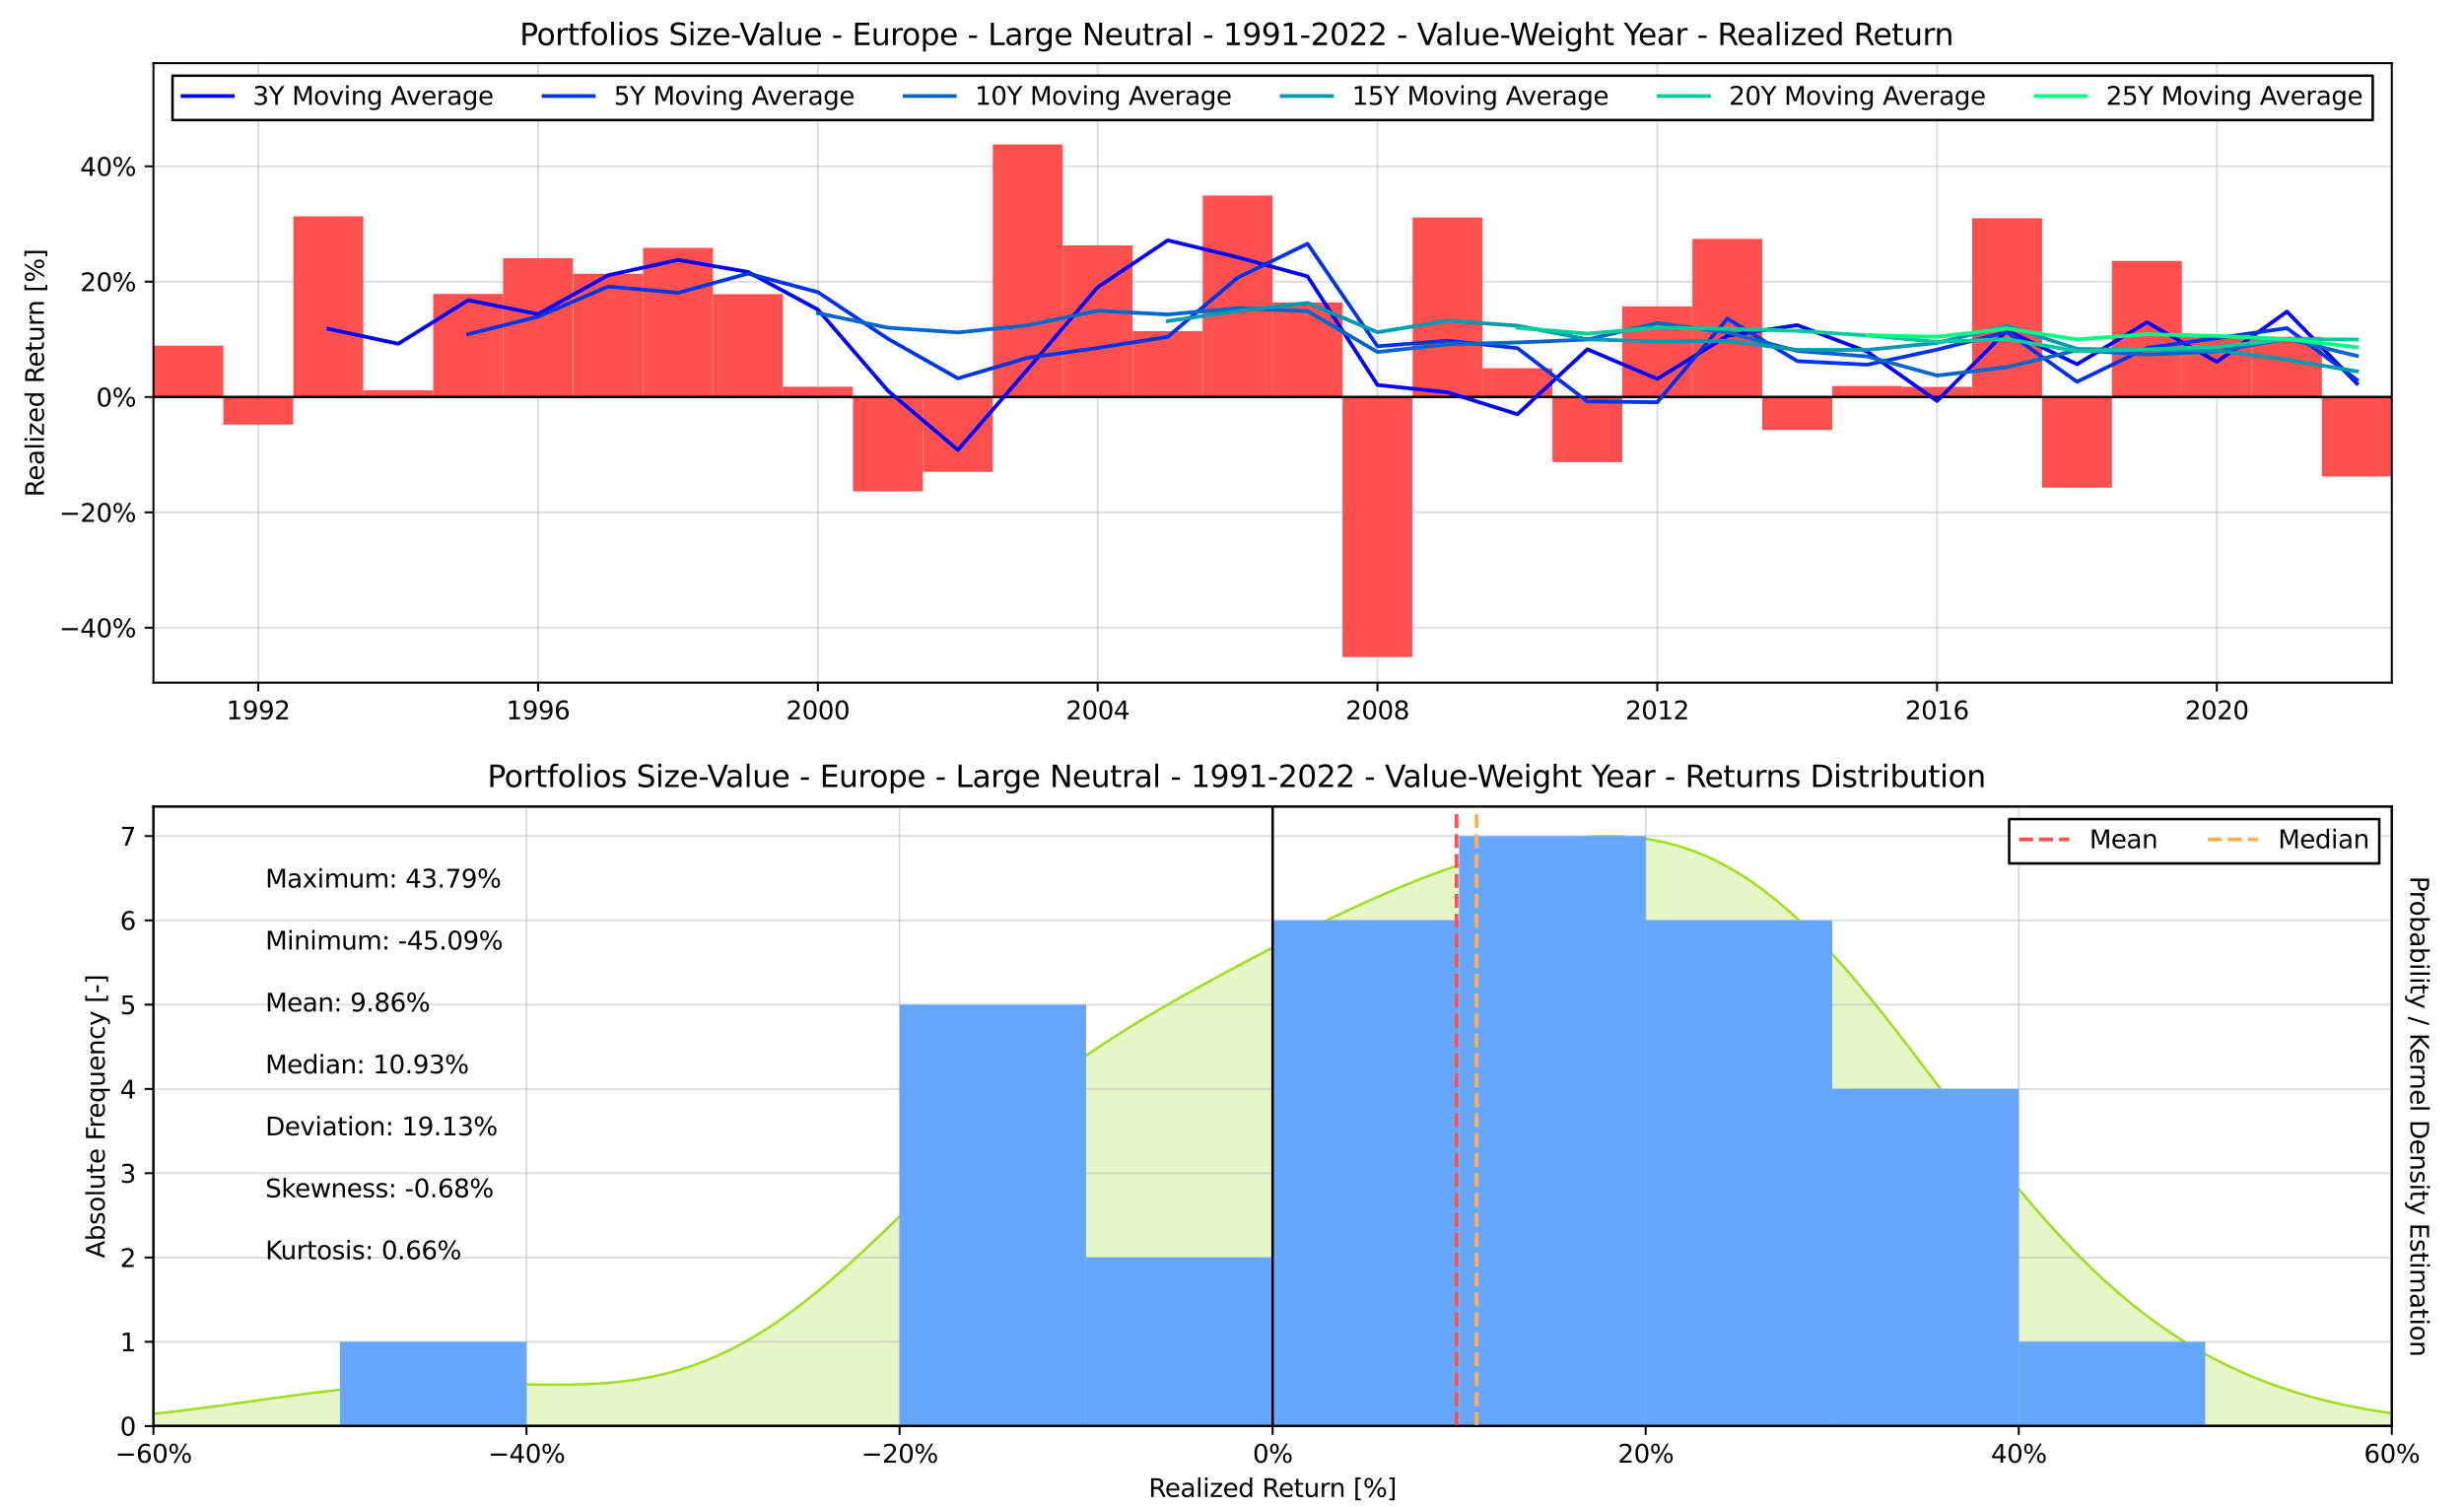 <?xml version="1.0" encoding="utf-8" standalone="no"?>
<!DOCTYPE svg PUBLIC "-//W3C//DTD SVG 1.1//EN"
  "http://www.w3.org/Graphics/SVG/1.1/DTD/svg11.dtd">
<svg xmlns:xlink="http://www.w3.org/1999/xlink" width="982.8pt" height="601.2pt" viewBox="0 0 982.8 601.2" xmlns="http://www.w3.org/2000/svg" version="1.1">
 <defs>
  <style type="text/css">*{stroke-linejoin: round; stroke-linecap: butt}</style>
 </defs>
 <g id="figure_1">
  <g id="patch_1">
   <path d="M 0 601.2 
L 982.8 601.2 
L 982.8 0 
L 0 0 
z
" style="fill: #ffffff"/>
  </g>
  <g id="axes_1">
   <g id="patch_2">
    <path d="M 61.2 272.291 
L 954 272.291 
L 954 25.2 
L 61.2 25.2 
z
" style="fill: #ffffff"/>
   </g>
   <g id="matplotlib.axis_1">
    <g id="xtick_1">
     <g id="line2d_1">
      <path d="M 103.021 272.291 
L 103.021 25.2 
" clip-path="url(#p600083105c)" style="fill: none; stroke: #b0b0b0; stroke-opacity: 0.4; stroke-width: 0.8; stroke-linecap: square"/>
     </g>
     <g id="line2d_2">
      <defs>
       <path id="mdcefccae3d" d="M 0 0 
L 0 3.5 
" style="stroke: #000000; stroke-width: 0.8"/>
      </defs>
      <g>
       <use xlink:href="#mdcefccae3d" x="103.021" y="272.291" style="stroke: #000000; stroke-width: 0.8"/>
      </g>
     </g>
     <g id="text_1">
      <!-- 1992 -->
      <g transform="translate(90.296 286.889) scale(0.1 -0.1)">
       <defs>
        <path id="DejaVuSans-31" d="M 794 531 
L 1825 531 
L 1825 4091 
L 703 3866 
L 703 4441 
L 1819 4666 
L 2450 4666 
L 2450 531 
L 3481 531 
L 3481 0 
L 794 0 
L 794 531 
z
" transform="scale(0.016)"/>
        <path id="DejaVuSans-39" d="M 703 97 
L 703 672 
Q 941 559 1184 500 
Q 1428 441 1663 441 
Q 2288 441 2617 861 
Q 2947 1281 2994 2138 
Q 2813 1869 2534 1725 
Q 2256 1581 1919 1581 
Q 1219 1581 811 2004 
Q 403 2428 403 3163 
Q 403 3881 828 4315 
Q 1253 4750 1959 4750 
Q 2769 4750 3195 4129 
Q 3622 3509 3622 2328 
Q 3622 1225 3098 567 
Q 2575 -91 1691 -91 
Q 1453 -91 1209 -44 
Q 966 3 703 97 
z
M 1959 2075 
Q 2384 2075 2632 2365 
Q 2881 2656 2881 3163 
Q 2881 3666 2632 3958 
Q 2384 4250 1959 4250 
Q 1534 4250 1286 3958 
Q 1038 3666 1038 3163 
Q 1038 2656 1286 2365 
Q 1534 2075 1959 2075 
z
" transform="scale(0.016)"/>
        <path id="DejaVuSans-32" d="M 1228 531 
L 3431 531 
L 3431 0 
L 469 0 
L 469 531 
Q 828 903 1448 1529 
Q 2069 2156 2228 2338 
Q 2531 2678 2651 2914 
Q 2772 3150 2772 3378 
Q 2772 3750 2511 3984 
Q 2250 4219 1831 4219 
Q 1534 4219 1204 4116 
Q 875 4013 500 3803 
L 500 4441 
Q 881 4594 1212 4672 
Q 1544 4750 1819 4750 
Q 2544 4750 2975 4387 
Q 3406 4025 3406 3419 
Q 3406 3131 3298 2873 
Q 3191 2616 2906 2266 
Q 2828 2175 2409 1742 
Q 1991 1309 1228 531 
z
" transform="scale(0.016)"/>
       </defs>
       <use xlink:href="#DejaVuSans-31"/>
       <use xlink:href="#DejaVuSans-39" x="63.623"/>
       <use xlink:href="#DejaVuSans-39" x="127.246"/>
       <use xlink:href="#DejaVuSans-32" x="190.869"/>
      </g>
     </g>
    </g>
    <g id="xtick_2">
     <g id="line2d_3">
      <path d="M 214.621 272.291 
L 214.621 25.2 
" clip-path="url(#p600083105c)" style="fill: none; stroke: #b0b0b0; stroke-opacity: 0.4; stroke-width: 0.8; stroke-linecap: square"/>
     </g>
     <g id="line2d_4">
      <g>
       <use xlink:href="#mdcefccae3d" x="214.621" y="272.291" style="stroke: #000000; stroke-width: 0.8"/>
      </g>
     </g>
     <g id="text_2">
      <!-- 1996 -->
      <g transform="translate(201.896 286.889) scale(0.1 -0.1)">
       <defs>
        <path id="DejaVuSans-36" d="M 2113 2584 
Q 1688 2584 1439 2293 
Q 1191 2003 1191 1497 
Q 1191 994 1439 701 
Q 1688 409 2113 409 
Q 2538 409 2786 701 
Q 3034 994 3034 1497 
Q 3034 2003 2786 2293 
Q 2538 2584 2113 2584 
z
M 3366 4563 
L 3366 3988 
Q 3128 4100 2886 4159 
Q 2644 4219 2406 4219 
Q 1781 4219 1451 3797 
Q 1122 3375 1075 2522 
Q 1259 2794 1537 2939 
Q 1816 3084 2150 3084 
Q 2853 3084 3261 2657 
Q 3669 2231 3669 1497 
Q 3669 778 3244 343 
Q 2819 -91 2113 -91 
Q 1303 -91 875 529 
Q 447 1150 447 2328 
Q 447 3434 972 4092 
Q 1497 4750 2381 4750 
Q 2619 4750 2861 4703 
Q 3103 4656 3366 4563 
z
" transform="scale(0.016)"/>
       </defs>
       <use xlink:href="#DejaVuSans-31"/>
       <use xlink:href="#DejaVuSans-39" x="63.623"/>
       <use xlink:href="#DejaVuSans-39" x="127.246"/>
       <use xlink:href="#DejaVuSans-36" x="190.869"/>
      </g>
     </g>
    </g>
    <g id="xtick_3">
     <g id="line2d_5">
      <path d="M 326.221 272.291 
L 326.221 25.2 
" clip-path="url(#p600083105c)" style="fill: none; stroke: #b0b0b0; stroke-opacity: 0.4; stroke-width: 0.8; stroke-linecap: square"/>
     </g>
     <g id="line2d_6">
      <g>
       <use xlink:href="#mdcefccae3d" x="326.221" y="272.291" style="stroke: #000000; stroke-width: 0.8"/>
      </g>
     </g>
     <g id="text_3">
      <!-- 2000 -->
      <g transform="translate(313.496 286.889) scale(0.1 -0.1)">
       <defs>
        <path id="DejaVuSans-30" d="M 2034 4250 
Q 1547 4250 1301 3770 
Q 1056 3291 1056 2328 
Q 1056 1369 1301 889 
Q 1547 409 2034 409 
Q 2525 409 2770 889 
Q 3016 1369 3016 2328 
Q 3016 3291 2770 3770 
Q 2525 4250 2034 4250 
z
M 2034 4750 
Q 2819 4750 3233 4129 
Q 3647 3509 3647 2328 
Q 3647 1150 3233 529 
Q 2819 -91 2034 -91 
Q 1250 -91 836 529 
Q 422 1150 422 2328 
Q 422 3509 836 4129 
Q 1250 4750 2034 4750 
z
" transform="scale(0.016)"/>
       </defs>
       <use xlink:href="#DejaVuSans-32"/>
       <use xlink:href="#DejaVuSans-30" x="63.623"/>
       <use xlink:href="#DejaVuSans-30" x="127.246"/>
       <use xlink:href="#DejaVuSans-30" x="190.869"/>
      </g>
     </g>
    </g>
    <g id="xtick_4">
     <g id="line2d_7">
      <path d="M 437.821 272.291 
L 437.821 25.2 
" clip-path="url(#p600083105c)" style="fill: none; stroke: #b0b0b0; stroke-opacity: 0.4; stroke-width: 0.8; stroke-linecap: square"/>
     </g>
     <g id="line2d_8">
      <g>
       <use xlink:href="#mdcefccae3d" x="437.821" y="272.291" style="stroke: #000000; stroke-width: 0.8"/>
      </g>
     </g>
     <g id="text_4">
      <!-- 2004 -->
      <g transform="translate(425.096 286.889) scale(0.1 -0.1)">
       <defs>
        <path id="DejaVuSans-34" d="M 2419 4116 
L 825 1625 
L 2419 1625 
L 2419 4116 
z
M 2253 4666 
L 3047 4666 
L 3047 1625 
L 3713 1625 
L 3713 1100 
L 3047 1100 
L 3047 0 
L 2419 0 
L 2419 1100 
L 313 1100 
L 313 1709 
L 2253 4666 
z
" transform="scale(0.016)"/>
       </defs>
       <use xlink:href="#DejaVuSans-32"/>
       <use xlink:href="#DejaVuSans-30" x="63.623"/>
       <use xlink:href="#DejaVuSans-30" x="127.246"/>
       <use xlink:href="#DejaVuSans-34" x="190.869"/>
      </g>
     </g>
    </g>
    <g id="xtick_5">
     <g id="line2d_9">
      <path d="M 549.421 272.291 
L 549.421 25.2 
" clip-path="url(#p600083105c)" style="fill: none; stroke: #b0b0b0; stroke-opacity: 0.4; stroke-width: 0.8; stroke-linecap: square"/>
     </g>
     <g id="line2d_10">
      <g>
       <use xlink:href="#mdcefccae3d" x="549.421" y="272.291" style="stroke: #000000; stroke-width: 0.8"/>
      </g>
     </g>
     <g id="text_5">
      <!-- 2008 -->
      <g transform="translate(536.696 286.889) scale(0.1 -0.1)">
       <defs>
        <path id="DejaVuSans-38" d="M 2034 2216 
Q 1584 2216 1326 1975 
Q 1069 1734 1069 1313 
Q 1069 891 1326 650 
Q 1584 409 2034 409 
Q 2484 409 2743 651 
Q 3003 894 3003 1313 
Q 3003 1734 2745 1975 
Q 2488 2216 2034 2216 
z
M 1403 2484 
Q 997 2584 770 2862 
Q 544 3141 544 3541 
Q 544 4100 942 4425 
Q 1341 4750 2034 4750 
Q 2731 4750 3128 4425 
Q 3525 4100 3525 3541 
Q 3525 3141 3298 2862 
Q 3072 2584 2669 2484 
Q 3125 2378 3379 2068 
Q 3634 1759 3634 1313 
Q 3634 634 3220 271 
Q 2806 -91 2034 -91 
Q 1263 -91 848 271 
Q 434 634 434 1313 
Q 434 1759 690 2068 
Q 947 2378 1403 2484 
z
M 1172 3481 
Q 1172 3119 1398 2916 
Q 1625 2713 2034 2713 
Q 2441 2713 2670 2916 
Q 2900 3119 2900 3481 
Q 2900 3844 2670 4047 
Q 2441 4250 2034 4250 
Q 1625 4250 1398 4047 
Q 1172 3844 1172 3481 
z
" transform="scale(0.016)"/>
       </defs>
       <use xlink:href="#DejaVuSans-32"/>
       <use xlink:href="#DejaVuSans-30" x="63.623"/>
       <use xlink:href="#DejaVuSans-30" x="127.246"/>
       <use xlink:href="#DejaVuSans-38" x="190.869"/>
      </g>
     </g>
    </g>
    <g id="xtick_6">
     <g id="line2d_11">
      <path d="M 661.021 272.291 
L 661.021 25.2 
" clip-path="url(#p600083105c)" style="fill: none; stroke: #b0b0b0; stroke-opacity: 0.4; stroke-width: 0.8; stroke-linecap: square"/>
     </g>
     <g id="line2d_12">
      <g>
       <use xlink:href="#mdcefccae3d" x="661.021" y="272.291" style="stroke: #000000; stroke-width: 0.8"/>
      </g>
     </g>
     <g id="text_6">
      <!-- 2012 -->
      <g transform="translate(648.296 286.889) scale(0.1 -0.1)">
       <use xlink:href="#DejaVuSans-32"/>
       <use xlink:href="#DejaVuSans-30" x="63.623"/>
       <use xlink:href="#DejaVuSans-31" x="127.246"/>
       <use xlink:href="#DejaVuSans-32" x="190.869"/>
      </g>
     </g>
    </g>
    <g id="xtick_7">
     <g id="line2d_13">
      <path d="M 772.621 272.291 
L 772.621 25.2 
" clip-path="url(#p600083105c)" style="fill: none; stroke: #b0b0b0; stroke-opacity: 0.4; stroke-width: 0.8; stroke-linecap: square"/>
     </g>
     <g id="line2d_14">
      <g>
       <use xlink:href="#mdcefccae3d" x="772.621" y="272.291" style="stroke: #000000; stroke-width: 0.8"/>
      </g>
     </g>
     <g id="text_7">
      <!-- 2016 -->
      <g transform="translate(759.896 286.889) scale(0.1 -0.1)">
       <use xlink:href="#DejaVuSans-32"/>
       <use xlink:href="#DejaVuSans-30" x="63.623"/>
       <use xlink:href="#DejaVuSans-31" x="127.246"/>
       <use xlink:href="#DejaVuSans-36" x="190.869"/>
      </g>
     </g>
    </g>
    <g id="xtick_8">
     <g id="line2d_15">
      <path d="M 884.221 272.291 
L 884.221 25.2 
" clip-path="url(#p600083105c)" style="fill: none; stroke: #b0b0b0; stroke-opacity: 0.4; stroke-width: 0.8; stroke-linecap: square"/>
     </g>
     <g id="line2d_16">
      <g>
       <use xlink:href="#mdcefccae3d" x="884.221" y="272.291" style="stroke: #000000; stroke-width: 0.8"/>
      </g>
     </g>
     <g id="text_8">
      <!-- 2020 -->
      <g transform="translate(871.496 286.889) scale(0.1 -0.1)">
       <use xlink:href="#DejaVuSans-32"/>
       <use xlink:href="#DejaVuSans-30" x="63.623"/>
       <use xlink:href="#DejaVuSans-32" x="127.246"/>
       <use xlink:href="#DejaVuSans-30" x="190.869"/>
      </g>
     </g>
    </g>
   </g>
   <g id="matplotlib.axis_2">
    <g id="ytick_1">
     <g id="line2d_17">
      <path d="M 61.2 250.359 
L 954 250.359 
" clip-path="url(#p600083105c)" style="fill: none; stroke: #b0b0b0; stroke-opacity: 0.4; stroke-width: 0.8; stroke-linecap: square"/>
     </g>
     <g id="line2d_18">
      <defs>
       <path id="m5022aec876" d="M 0 0 
L -3.5 0 
" style="stroke: #000000; stroke-width: 0.8"/>
      </defs>
      <g>
       <use xlink:href="#m5022aec876" x="61.2" y="250.359" style="stroke: #000000; stroke-width: 0.8"/>
      </g>
     </g>
     <g id="text_9">
      <!-- −40% -->
      <g transform="translate(23.594 254.159) scale(0.1 -0.1)">
       <defs>
        <path id="DejaVuSans-2212" d="M 678 2272 
L 4684 2272 
L 4684 1741 
L 678 1741 
L 678 2272 
z
" transform="scale(0.016)"/>
        <path id="DejaVuSans-25" d="M 4653 2053 
Q 4381 2053 4226 1822 
Q 4072 1591 4072 1178 
Q 4072 772 4226 539 
Q 4381 306 4653 306 
Q 4919 306 5073 539 
Q 5228 772 5228 1178 
Q 5228 1588 5073 1820 
Q 4919 2053 4653 2053 
z
M 4653 2450 
Q 5147 2450 5437 2106 
Q 5728 1763 5728 1178 
Q 5728 594 5436 251 
Q 5144 -91 4653 -91 
Q 4153 -91 3862 251 
Q 3572 594 3572 1178 
Q 3572 1766 3864 2108 
Q 4156 2450 4653 2450 
z
M 1428 4353 
Q 1159 4353 1004 4120 
Q 850 3888 850 3481 
Q 850 3069 1003 2837 
Q 1156 2606 1428 2606 
Q 1700 2606 1854 2837 
Q 2009 3069 2009 3481 
Q 2009 3884 1853 4118 
Q 1697 4353 1428 4353 
z
M 4250 4750 
L 4750 4750 
L 1831 -91 
L 1331 -91 
L 4250 4750 
z
M 1428 4750 
Q 1922 4750 2215 4408 
Q 2509 4066 2509 3481 
Q 2509 2891 2217 2550 
Q 1925 2209 1428 2209 
Q 931 2209 642 2551 
Q 353 2894 353 3481 
Q 353 4063 643 4406 
Q 934 4750 1428 4750 
z
" transform="scale(0.016)"/>
       </defs>
       <use xlink:href="#DejaVuSans-2212"/>
       <use xlink:href="#DejaVuSans-34" x="83.789"/>
       <use xlink:href="#DejaVuSans-30" x="147.412"/>
       <use xlink:href="#DejaVuSans-25" x="211.035"/>
      </g>
     </g>
    </g>
    <g id="ytick_2">
     <g id="line2d_19">
      <path d="M 61.2 204.353 
L 954 204.353 
" clip-path="url(#p600083105c)" style="fill: none; stroke: #b0b0b0; stroke-opacity: 0.4; stroke-width: 0.8; stroke-linecap: square"/>
     </g>
     <g id="line2d_20">
      <g>
       <use xlink:href="#m5022aec876" x="61.2" y="204.353" style="stroke: #000000; stroke-width: 0.8"/>
      </g>
     </g>
     <g id="text_10">
      <!-- −20% -->
      <g transform="translate(23.594 208.152) scale(0.1 -0.1)">
       <use xlink:href="#DejaVuSans-2212"/>
       <use xlink:href="#DejaVuSans-32" x="83.789"/>
       <use xlink:href="#DejaVuSans-30" x="147.412"/>
       <use xlink:href="#DejaVuSans-25" x="211.035"/>
      </g>
     </g>
    </g>
    <g id="ytick_3">
     <g id="line2d_21">
      <path d="M 61.2 158.346 
L 954 158.346 
" clip-path="url(#p600083105c)" style="fill: none; stroke: #b0b0b0; stroke-opacity: 0.4; stroke-width: 0.8; stroke-linecap: square"/>
     </g>
     <g id="line2d_22">
      <g>
       <use xlink:href="#m5022aec876" x="61.2" y="158.346" style="stroke: #000000; stroke-width: 0.8"/>
      </g>
     </g>
     <g id="text_11">
      <!-- 0% -->
      <g transform="translate(38.336 162.145) scale(0.1 -0.1)">
       <use xlink:href="#DejaVuSans-30"/>
       <use xlink:href="#DejaVuSans-25" x="63.623"/>
      </g>
     </g>
    </g>
    <g id="ytick_4">
     <g id="line2d_23">
      <path d="M 61.2 112.339 
L 954 112.339 
" clip-path="url(#p600083105c)" style="fill: none; stroke: #b0b0b0; stroke-opacity: 0.4; stroke-width: 0.8; stroke-linecap: square"/>
     </g>
     <g id="line2d_24">
      <g>
       <use xlink:href="#m5022aec876" x="61.2" y="112.339" style="stroke: #000000; stroke-width: 0.8"/>
      </g>
     </g>
     <g id="text_12">
      <!-- 20% -->
      <g transform="translate(31.973 116.138) scale(0.1 -0.1)">
       <use xlink:href="#DejaVuSans-32"/>
       <use xlink:href="#DejaVuSans-30" x="63.623"/>
       <use xlink:href="#DejaVuSans-25" x="127.246"/>
      </g>
     </g>
    </g>
    <g id="ytick_5">
     <g id="line2d_25">
      <path d="M 61.2 66.332 
L 954 66.332 
" clip-path="url(#p600083105c)" style="fill: none; stroke: #b0b0b0; stroke-opacity: 0.4; stroke-width: 0.8; stroke-linecap: square"/>
     </g>
     <g id="line2d_26">
      <g>
       <use xlink:href="#m5022aec876" x="61.2" y="66.332" style="stroke: #000000; stroke-width: 0.8"/>
      </g>
     </g>
     <g id="text_13">
      <!-- 40% -->
      <g transform="translate(31.973 70.131) scale(0.1 -0.1)">
       <use xlink:href="#DejaVuSans-34"/>
       <use xlink:href="#DejaVuSans-30" x="63.623"/>
       <use xlink:href="#DejaVuSans-25" x="127.246"/>
      </g>
     </g>
    </g>
    <g id="text_14">
     <!-- Realized Return [%] -->
     <g transform="translate(17.514 198.21) rotate(-90) scale(0.1 -0.1)">
      <defs>
       <path id="DejaVuSans-52" d="M 2841 2188 
Q 3044 2119 3236 1894 
Q 3428 1669 3622 1275 
L 4263 0 
L 3584 0 
L 2988 1197 
Q 2756 1666 2539 1819 
Q 2322 1972 1947 1972 
L 1259 1972 
L 1259 0 
L 628 0 
L 628 4666 
L 2053 4666 
Q 2853 4666 3247 4331 
Q 3641 3997 3641 3322 
Q 3641 2881 3436 2590 
Q 3231 2300 2841 2188 
z
M 1259 4147 
L 1259 2491 
L 2053 2491 
Q 2509 2491 2742 2702 
Q 2975 2913 2975 3322 
Q 2975 3731 2742 3939 
Q 2509 4147 2053 4147 
L 1259 4147 
z
" transform="scale(0.016)"/>
       <path id="DejaVuSans-65" d="M 3597 1894 
L 3597 1613 
L 953 1613 
Q 991 1019 1311 708 
Q 1631 397 2203 397 
Q 2534 397 2845 478 
Q 3156 559 3463 722 
L 3463 178 
Q 3153 47 2828 -22 
Q 2503 -91 2169 -91 
Q 1331 -91 842 396 
Q 353 884 353 1716 
Q 353 2575 817 3079 
Q 1281 3584 2069 3584 
Q 2775 3584 3186 3129 
Q 3597 2675 3597 1894 
z
M 3022 2063 
Q 3016 2534 2758 2815 
Q 2500 3097 2075 3097 
Q 1594 3097 1305 2825 
Q 1016 2553 972 2059 
L 3022 2063 
z
" transform="scale(0.016)"/>
       <path id="DejaVuSans-61" d="M 2194 1759 
Q 1497 1759 1228 1600 
Q 959 1441 959 1056 
Q 959 750 1161 570 
Q 1363 391 1709 391 
Q 2188 391 2477 730 
Q 2766 1069 2766 1631 
L 2766 1759 
L 2194 1759 
z
M 3341 1997 
L 3341 0 
L 2766 0 
L 2766 531 
Q 2569 213 2275 61 
Q 1981 -91 1556 -91 
Q 1019 -91 701 211 
Q 384 513 384 1019 
Q 384 1609 779 1909 
Q 1175 2209 1959 2209 
L 2766 2209 
L 2766 2266 
Q 2766 2663 2505 2880 
Q 2244 3097 1772 3097 
Q 1472 3097 1187 3025 
Q 903 2953 641 2809 
L 641 3341 
Q 956 3463 1253 3523 
Q 1550 3584 1831 3584 
Q 2591 3584 2966 3190 
Q 3341 2797 3341 1997 
z
" transform="scale(0.016)"/>
       <path id="DejaVuSans-6c" d="M 603 4863 
L 1178 4863 
L 1178 0 
L 603 0 
L 603 4863 
z
" transform="scale(0.016)"/>
       <path id="DejaVuSans-69" d="M 603 3500 
L 1178 3500 
L 1178 0 
L 603 0 
L 603 3500 
z
M 603 4863 
L 1178 4863 
L 1178 4134 
L 603 4134 
L 603 4863 
z
" transform="scale(0.016)"/>
       <path id="DejaVuSans-7a" d="M 353 3500 
L 3084 3500 
L 3084 2975 
L 922 459 
L 3084 459 
L 3084 0 
L 275 0 
L 275 525 
L 2438 3041 
L 353 3041 
L 353 3500 
z
" transform="scale(0.016)"/>
       <path id="DejaVuSans-64" d="M 2906 2969 
L 2906 4863 
L 3481 4863 
L 3481 0 
L 2906 0 
L 2906 525 
Q 2725 213 2448 61 
Q 2172 -91 1784 -91 
Q 1150 -91 751 415 
Q 353 922 353 1747 
Q 353 2572 751 3078 
Q 1150 3584 1784 3584 
Q 2172 3584 2448 3432 
Q 2725 3281 2906 2969 
z
M 947 1747 
Q 947 1113 1208 752 
Q 1469 391 1925 391 
Q 2381 391 2643 752 
Q 2906 1113 2906 1747 
Q 2906 2381 2643 2742 
Q 2381 3103 1925 3103 
Q 1469 3103 1208 2742 
Q 947 2381 947 1747 
z
" transform="scale(0.016)"/>
       <path id="DejaVuSans-20" transform="scale(0.016)"/>
       <path id="DejaVuSans-74" d="M 1172 4494 
L 1172 3500 
L 2356 3500 
L 2356 3053 
L 1172 3053 
L 1172 1153 
Q 1172 725 1289 603 
Q 1406 481 1766 481 
L 2356 481 
L 2356 0 
L 1766 0 
Q 1100 0 847 248 
Q 594 497 594 1153 
L 594 3053 
L 172 3053 
L 172 3500 
L 594 3500 
L 594 4494 
L 1172 4494 
z
" transform="scale(0.016)"/>
       <path id="DejaVuSans-75" d="M 544 1381 
L 544 3500 
L 1119 3500 
L 1119 1403 
Q 1119 906 1312 657 
Q 1506 409 1894 409 
Q 2359 409 2629 706 
Q 2900 1003 2900 1516 
L 2900 3500 
L 3475 3500 
L 3475 0 
L 2900 0 
L 2900 538 
Q 2691 219 2414 64 
Q 2138 -91 1772 -91 
Q 1169 -91 856 284 
Q 544 659 544 1381 
z
M 1991 3584 
L 1991 3584 
z
" transform="scale(0.016)"/>
       <path id="DejaVuSans-72" d="M 2631 2963 
Q 2534 3019 2420 3045 
Q 2306 3072 2169 3072 
Q 1681 3072 1420 2755 
Q 1159 2438 1159 1844 
L 1159 0 
L 581 0 
L 581 3500 
L 1159 3500 
L 1159 2956 
Q 1341 3275 1631 3429 
Q 1922 3584 2338 3584 
Q 2397 3584 2469 3576 
Q 2541 3569 2628 3553 
L 2631 2963 
z
" transform="scale(0.016)"/>
       <path id="DejaVuSans-6e" d="M 3513 2113 
L 3513 0 
L 2938 0 
L 2938 2094 
Q 2938 2591 2744 2837 
Q 2550 3084 2163 3084 
Q 1697 3084 1428 2787 
Q 1159 2491 1159 1978 
L 1159 0 
L 581 0 
L 581 3500 
L 1159 3500 
L 1159 2956 
Q 1366 3272 1645 3428 
Q 1925 3584 2291 3584 
Q 2894 3584 3203 3211 
Q 3513 2838 3513 2113 
z
" transform="scale(0.016)"/>
       <path id="DejaVuSans-5b" d="M 550 4863 
L 1875 4863 
L 1875 4416 
L 1125 4416 
L 1125 -397 
L 1875 -397 
L 1875 -844 
L 550 -844 
L 550 4863 
z
" transform="scale(0.016)"/>
       <path id="DejaVuSans-5d" d="M 1947 4863 
L 1947 -844 
L 622 -844 
L 622 -397 
L 1369 -397 
L 1369 4416 
L 622 4416 
L 622 4863 
L 1947 4863 
z
" transform="scale(0.016)"/>
      </defs>
      <use xlink:href="#DejaVuSans-52"/>
      <use xlink:href="#DejaVuSans-65" x="64.982"/>
      <use xlink:href="#DejaVuSans-61" x="126.506"/>
      <use xlink:href="#DejaVuSans-6c" x="187.785"/>
      <use xlink:href="#DejaVuSans-69" x="215.568"/>
      <use xlink:href="#DejaVuSans-7a" x="243.352"/>
      <use xlink:href="#DejaVuSans-65" x="295.842"/>
      <use xlink:href="#DejaVuSans-64" x="357.365"/>
      <use xlink:href="#DejaVuSans-20" x="420.842"/>
      <use xlink:href="#DejaVuSans-52" x="452.629"/>
      <use xlink:href="#DejaVuSans-65" x="517.611"/>
      <use xlink:href="#DejaVuSans-74" x="579.135"/>
      <use xlink:href="#DejaVuSans-75" x="618.344"/>
      <use xlink:href="#DejaVuSans-72" x="681.723"/>
      <use xlink:href="#DejaVuSans-6e" x="721.086"/>
      <use xlink:href="#DejaVuSans-20" x="784.465"/>
      <use xlink:href="#DejaVuSans-5b" x="816.252"/>
      <use xlink:href="#DejaVuSans-25" x="855.266"/>
      <use xlink:href="#DejaVuSans-5d" x="950.285"/>
     </g>
    </g>
   </g>
   <g id="patch_3">
    <path d="M 61.2 158.346 
L 89.081 158.346 
L 89.081 137.85 
L 61.2 137.85 
z
" clip-path="url(#p600083105c)" style="fill: #ff5050"/>
   </g>
   <g id="patch_4">
    <path d="M 89.081 158.346 
L 116.962 158.346 
L 116.962 169.364 
L 89.081 169.364 
z
" clip-path="url(#p600083105c)" style="fill: #ff5050"/>
   </g>
   <g id="patch_5">
    <path d="M 117.038 158.346 
L 144.919 158.346 
L 144.919 86.299 
L 117.038 86.299 
z
" clip-path="url(#p600083105c)" style="fill: #ff5050"/>
   </g>
   <g id="patch_6">
    <path d="M 144.919 158.346 
L 172.8 158.346 
L 172.8 155.7 
L 144.919 155.7 
z
" clip-path="url(#p600083105c)" style="fill: #ff5050"/>
   </g>
   <g id="patch_7">
    <path d="M 172.8 158.346 
L 200.681 158.346 
L 200.681 117.239 
L 172.8 117.239 
z
" clip-path="url(#p600083105c)" style="fill: #ff5050"/>
   </g>
   <g id="patch_8">
    <path d="M 200.681 158.346 
L 228.562 158.346 
L 228.562 102.953 
L 200.681 102.953 
z
" clip-path="url(#p600083105c)" style="fill: #ff5050"/>
   </g>
   <g id="patch_9">
    <path d="M 228.638 158.346 
L 256.519 158.346 
L 256.519 109.187 
L 228.638 109.187 
z
" clip-path="url(#p600083105c)" style="fill: #ff5050"/>
   </g>
   <g id="patch_10">
    <path d="M 256.519 158.346 
L 284.4 158.346 
L 284.4 98.859 
L 256.519 98.859 
z
" clip-path="url(#p600083105c)" style="fill: #ff5050"/>
   </g>
   <g id="patch_11">
    <path d="M 284.4 158.346 
L 312.281 158.346 
L 312.281 117.331 
L 284.4 117.331 
z
" clip-path="url(#p600083105c)" style="fill: #ff5050"/>
   </g>
   <g id="patch_12">
    <path d="M 312.281 158.346 
L 340.162 158.346 
L 340.162 154.251 
L 312.281 154.251 
z
" clip-path="url(#p600083105c)" style="fill: #ff5050"/>
   </g>
   <g id="patch_13">
    <path d="M 340.238 158.346 
L 368.119 158.346 
L 368.119 195.979 
L 340.238 195.979 
z
" clip-path="url(#p600083105c)" style="fill: #ff5050"/>
   </g>
   <g id="patch_14">
    <path d="M 368.119 158.346 
L 396 158.346 
L 396 188.204 
L 368.119 188.204 
z
" clip-path="url(#p600083105c)" style="fill: #ff5050"/>
   </g>
   <g id="patch_15">
    <path d="M 396 158.346 
L 423.881 158.346 
L 423.881 57.614 
L 396 57.614 
z
" clip-path="url(#p600083105c)" style="fill: #ff5050"/>
   </g>
   <g id="patch_16">
    <path d="M 423.881 158.346 
L 451.762 158.346 
L 451.762 97.87 
L 423.881 97.87 
z
" clip-path="url(#p600083105c)" style="fill: #ff5050"/>
   </g>
   <g id="patch_17">
    <path d="M 451.838 158.346 
L 479.719 158.346 
L 479.719 132.053 
L 451.838 132.053 
z
" clip-path="url(#p600083105c)" style="fill: #ff5050"/>
   </g>
   <g id="patch_18">
    <path d="M 479.719 158.346 
L 507.6 158.346 
L 507.6 77.995 
L 479.719 77.995 
z
" clip-path="url(#p600083105c)" style="fill: #ff5050"/>
   </g>
   <g id="patch_19">
    <path d="M 507.6 158.346 
L 535.481 158.346 
L 535.481 120.62 
L 507.6 120.62 
z
" clip-path="url(#p600083105c)" style="fill: #ff5050"/>
   </g>
   <g id="patch_20">
    <path d="M 535.481 158.346 
L 563.362 158.346 
L 563.362 262.068 
L 535.481 262.068 
z
" clip-path="url(#p600083105c)" style="fill: #ff5050"/>
   </g>
   <g id="patch_21">
    <path d="M 563.438 158.346 
L 591.319 158.346 
L 591.319 86.736 
L 563.438 86.736 
z
" clip-path="url(#p600083105c)" style="fill: #ff5050"/>
   </g>
   <g id="patch_22">
    <path d="M 591.319 158.346 
L 619.2 158.346 
L 619.2 146.867 
L 591.319 146.867 
z
" clip-path="url(#p600083105c)" style="fill: #ff5050"/>
   </g>
   <g id="patch_23">
    <path d="M 619.2 158.346 
L 647.081 158.346 
L 647.081 184.317 
L 619.2 184.317 
z
" clip-path="url(#p600083105c)" style="fill: #ff5050"/>
   </g>
   <g id="patch_24">
    <path d="M 647.081 158.346 
L 674.962 158.346 
L 674.962 122.207 
L 647.081 122.207 
z
" clip-path="url(#p600083105c)" style="fill: #ff5050"/>
   </g>
   <g id="patch_25">
    <path d="M 675.038 158.346 
L 702.919 158.346 
L 702.919 95.293 
L 675.038 95.293 
z
" clip-path="url(#p600083105c)" style="fill: #ff5050"/>
   </g>
   <g id="patch_26">
    <path d="M 702.919 158.346 
L 730.8 158.346 
L 730.8 171.527 
L 702.919 171.527 
z
" clip-path="url(#p600083105c)" style="fill: #ff5050"/>
   </g>
   <g id="patch_27">
    <path d="M 730.8 158.346 
L 758.681 158.346 
L 758.681 153.952 
L 730.8 153.952 
z
" clip-path="url(#p600083105c)" style="fill: #ff5050"/>
   </g>
   <g id="patch_28">
    <path d="M 758.681 158.346 
L 786.562 158.346 
L 786.562 154.297 
L 758.681 154.297 
z
" clip-path="url(#p600083105c)" style="fill: #ff5050"/>
   </g>
   <g id="patch_29">
    <path d="M 786.638 158.346 
L 814.519 158.346 
L 814.519 87.058 
L 786.638 87.058 
z
" clip-path="url(#p600083105c)" style="fill: #ff5050"/>
   </g>
   <g id="patch_30">
    <path d="M 814.519 158.346 
L 842.4 158.346 
L 842.4 194.507 
L 814.519 194.507 
z
" clip-path="url(#p600083105c)" style="fill: #ff5050"/>
   </g>
   <g id="patch_31">
    <path d="M 842.4 158.346 
L 870.281 158.346 
L 870.281 104.081 
L 842.4 104.081 
z
" clip-path="url(#p600083105c)" style="fill: #ff5050"/>
   </g>
   <g id="patch_32">
    <path d="M 870.281 158.346 
L 898.162 158.346 
L 898.162 134.445 
L 870.281 134.445 
z
" clip-path="url(#p600083105c)" style="fill: #ff5050"/>
   </g>
   <g id="patch_33">
    <path d="M 898.238 158.346 
L 926.119 158.346 
L 926.119 134.33 
L 898.238 134.33 
z
" clip-path="url(#p600083105c)" style="fill: #ff5050"/>
   </g>
   <g id="patch_34">
    <path d="M 926.119 158.346 
L 954 158.346 
L 954 190.067 
L 926.119 190.067 
z
" clip-path="url(#p600083105c)" style="fill: #ff5050"/>
   </g>
   <g id="line2d_27">
    <path d="M 61.2 158.346 
L 954 158.346 
" clip-path="url(#p600083105c)" style="fill: none; stroke: #000000; stroke-linecap: square"/>
   </g>
   <g id="line2d_28">
    <path d="M 130.979 131.171 
L 158.86 137.121 
L 186.74 119.746 
L 214.621 125.297 
L 242.579 109.793 
L 270.46 103.667 
L 298.34 108.459 
L 326.221 123.48 
L 354.179 155.854 
L 382.06 179.478 
L 409.94 147.266 
L 437.821 114.563 
L 465.779 95.845 
L 493.66 102.639 
L 521.54 110.223 
L 549.421 153.561 
L 577.379 156.475 
L 605.26 165.224 
L 633.14 139.307 
L 661.021 151.13 
L 688.979 133.939 
L 716.86 129.676 
L 744.74 140.257 
L 772.621 159.925 
L 800.579 131.769 
L 828.46 145.287 
L 856.34 128.549 
L 884.221 144.344 
L 912.179 124.285 
L 940.06 152.948 
" clip-path="url(#p600083105c)" style="fill: none; stroke: #0000ff; stroke-width: 1.5; stroke-linecap: square"/>
   </g>
   <g id="line2d_29">
    <path d="M 186.74 133.29 
L 214.621 126.311 
L 242.579 114.276 
L 270.46 116.788 
L 298.34 109.114 
L 326.221 116.516 
L 354.179 135.121 
L 382.06 150.925 
L 409.94 142.676 
L 437.821 138.784 
L 465.779 134.344 
L 493.66 110.747 
L 521.54 97.23 
L 549.421 138.121 
L 577.379 135.894 
L 605.26 138.857 
L 633.14 160.122 
L 661.021 160.439 
L 688.979 127.084 
L 716.86 144.042 
L 744.74 145.459 
L 772.621 139.455 
L 800.579 132.425 
L 828.46 152.268 
L 856.34 138.779 
L 884.221 134.878 
L 912.179 130.884 
L 940.06 151.486 
" clip-path="url(#p600083105c)" style="fill: none; stroke: #0033e6; stroke-width: 1.5; stroke-linecap: square"/>
   </g>
   <g id="line2d_30">
    <path d="M 326.221 124.903 
L 354.179 130.716 
L 382.06 132.6 
L 409.94 129.732 
L 437.821 123.949 
L 465.779 125.43 
L 493.66 122.934 
L 521.54 124.077 
L 549.421 140.398 
L 577.379 137.339 
L 605.26 136.601 
L 633.14 135.434 
L 661.021 128.835 
L 688.979 132.603 
L 716.86 139.968 
L 744.74 142.158 
L 772.621 149.788 
L 800.579 146.432 
L 828.46 139.676 
L 856.34 141.411 
L 884.221 140.168 
L 912.179 135.17 
L 940.06 141.956 
" clip-path="url(#p600083105c)" style="fill: none; stroke: #0066cc; stroke-width: 1.5; stroke-linecap: square"/>
   </g>
   <g id="line2d_31">
    <path d="M 465.779 128.05 
L 493.66 124.06 
L 521.54 120.81 
L 549.421 132.528 
L 577.379 127.931 
L 605.26 129.906 
L 633.14 135.33 
L 661.021 136.198 
L 688.979 135.96 
L 716.86 139.573 
L 744.74 139.553 
L 772.621 136.775 
L 800.579 130.032 
L 828.46 139.158 
L 856.34 139.572 
L 884.221 139.731 
L 912.179 143.487 
L 940.06 148.117 
" clip-path="url(#p600083105c)" style="fill: none; stroke: #0099b2; stroke-width: 1.5; stroke-linecap: square"/>
   </g>
   <g id="line2d_32">
    <path d="M 605.26 130.752 
L 633.14 133.075 
L 661.021 130.717 
L 688.979 131.167 
L 716.86 131.958 
L 744.74 133.794 
L 772.621 136.361 
L 800.579 135.255 
L 828.46 140.037 
L 856.34 139.375 
L 884.221 138.384 
L 912.179 135.302 
L 940.06 135.395 
" clip-path="url(#p600083105c)" style="fill: none; stroke: #00cc99; stroke-width: 1.5; stroke-linecap: square"/>
   </g>
   <g id="line2d_33">
    <path d="M 744.74 133.693 
L 772.621 134.351 
L 800.579 131.059 
L 828.46 135.387 
L 856.34 133.323 
L 884.221 134.011 
L 912.179 135.266 
L 940.06 138.501 
" clip-path="url(#p600083105c)" style="fill: none; stroke: #00ff80; stroke-width: 1.5; stroke-linecap: square"/>
   </g>
   <g id="patch_35">
    <path d="M 61.2 272.291 
L 61.2 25.2 
" style="fill: none; stroke: #000000; stroke-width: 0.8; stroke-linejoin: miter; stroke-linecap: square"/>
   </g>
   <g id="patch_36">
    <path d="M 954 272.291 
L 954 25.2 
" style="fill: none; stroke: #000000; stroke-width: 0.8; stroke-linejoin: miter; stroke-linecap: square"/>
   </g>
   <g id="patch_37">
    <path d="M 61.2 272.291 
L 954 272.291 
" style="fill: none; stroke: #000000; stroke-width: 0.8; stroke-linejoin: miter; stroke-linecap: square"/>
   </g>
   <g id="patch_38">
    <path d="M 61.2 25.2 
L 954 25.2 
" style="fill: none; stroke: #000000; stroke-width: 0.8; stroke-linejoin: miter; stroke-linecap: square"/>
   </g>
   <g id="text_15">
    <!-- Portfolios Size-Value - Europe - Large Neutral - 1991-2022 - Value-Weight Year - Realized Return -->
    <g transform="translate(207.268 18) scale(0.12 -0.12)">
     <defs>
      <path id="DejaVuSans-50" d="M 1259 4147 
L 1259 2394 
L 2053 2394 
Q 2494 2394 2734 2622 
Q 2975 2850 2975 3272 
Q 2975 3691 2734 3919 
Q 2494 4147 2053 4147 
L 1259 4147 
z
M 628 4666 
L 2053 4666 
Q 2838 4666 3239 4311 
Q 3641 3956 3641 3272 
Q 3641 2581 3239 2228 
Q 2838 1875 2053 1875 
L 1259 1875 
L 1259 0 
L 628 0 
L 628 4666 
z
" transform="scale(0.016)"/>
      <path id="DejaVuSans-6f" d="M 1959 3097 
Q 1497 3097 1228 2736 
Q 959 2375 959 1747 
Q 959 1119 1226 758 
Q 1494 397 1959 397 
Q 2419 397 2687 759 
Q 2956 1122 2956 1747 
Q 2956 2369 2687 2733 
Q 2419 3097 1959 3097 
z
M 1959 3584 
Q 2709 3584 3137 3096 
Q 3566 2609 3566 1747 
Q 3566 888 3137 398 
Q 2709 -91 1959 -91 
Q 1206 -91 779 398 
Q 353 888 353 1747 
Q 353 2609 779 3096 
Q 1206 3584 1959 3584 
z
" transform="scale(0.016)"/>
      <path id="DejaVuSans-66" d="M 2375 4863 
L 2375 4384 
L 1825 4384 
Q 1516 4384 1395 4259 
Q 1275 4134 1275 3809 
L 1275 3500 
L 2222 3500 
L 2222 3053 
L 1275 3053 
L 1275 0 
L 697 0 
L 697 3053 
L 147 3053 
L 147 3500 
L 697 3500 
L 697 3744 
Q 697 4328 969 4595 
Q 1241 4863 1831 4863 
L 2375 4863 
z
" transform="scale(0.016)"/>
      <path id="DejaVuSans-73" d="M 2834 3397 
L 2834 2853 
Q 2591 2978 2328 3040 
Q 2066 3103 1784 3103 
Q 1356 3103 1142 2972 
Q 928 2841 928 2578 
Q 928 2378 1081 2264 
Q 1234 2150 1697 2047 
L 1894 2003 
Q 2506 1872 2764 1633 
Q 3022 1394 3022 966 
Q 3022 478 2636 193 
Q 2250 -91 1575 -91 
Q 1294 -91 989 -36 
Q 684 19 347 128 
L 347 722 
Q 666 556 975 473 
Q 1284 391 1588 391 
Q 1994 391 2212 530 
Q 2431 669 2431 922 
Q 2431 1156 2273 1281 
Q 2116 1406 1581 1522 
L 1381 1569 
Q 847 1681 609 1914 
Q 372 2147 372 2553 
Q 372 3047 722 3315 
Q 1072 3584 1716 3584 
Q 2034 3584 2315 3537 
Q 2597 3491 2834 3397 
z
" transform="scale(0.016)"/>
      <path id="DejaVuSans-53" d="M 3425 4513 
L 3425 3897 
Q 3066 4069 2747 4153 
Q 2428 4238 2131 4238 
Q 1616 4238 1336 4038 
Q 1056 3838 1056 3469 
Q 1056 3159 1242 3001 
Q 1428 2844 1947 2747 
L 2328 2669 
Q 3034 2534 3370 2195 
Q 3706 1856 3706 1288 
Q 3706 609 3251 259 
Q 2797 -91 1919 -91 
Q 1588 -91 1214 -16 
Q 841 59 441 206 
L 441 856 
Q 825 641 1194 531 
Q 1563 422 1919 422 
Q 2459 422 2753 634 
Q 3047 847 3047 1241 
Q 3047 1584 2836 1778 
Q 2625 1972 2144 2069 
L 1759 2144 
Q 1053 2284 737 2584 
Q 422 2884 422 3419 
Q 422 4038 858 4394 
Q 1294 4750 2059 4750 
Q 2388 4750 2728 4690 
Q 3069 4631 3425 4513 
z
" transform="scale(0.016)"/>
      <path id="DejaVuSans-2d" d="M 313 2009 
L 1997 2009 
L 1997 1497 
L 313 1497 
L 313 2009 
z
" transform="scale(0.016)"/>
      <path id="DejaVuSans-56" d="M 1831 0 
L 50 4666 
L 709 4666 
L 2188 738 
L 3669 4666 
L 4325 4666 
L 2547 0 
L 1831 0 
z
" transform="scale(0.016)"/>
      <path id="DejaVuSans-45" d="M 628 4666 
L 3578 4666 
L 3578 4134 
L 1259 4134 
L 1259 2753 
L 3481 2753 
L 3481 2222 
L 1259 2222 
L 1259 531 
L 3634 531 
L 3634 0 
L 628 0 
L 628 4666 
z
" transform="scale(0.016)"/>
      <path id="DejaVuSans-70" d="M 1159 525 
L 1159 -1331 
L 581 -1331 
L 581 3500 
L 1159 3500 
L 1159 2969 
Q 1341 3281 1617 3432 
Q 1894 3584 2278 3584 
Q 2916 3584 3314 3078 
Q 3713 2572 3713 1747 
Q 3713 922 3314 415 
Q 2916 -91 2278 -91 
Q 1894 -91 1617 61 
Q 1341 213 1159 525 
z
M 3116 1747 
Q 3116 2381 2855 2742 
Q 2594 3103 2138 3103 
Q 1681 3103 1420 2742 
Q 1159 2381 1159 1747 
Q 1159 1113 1420 752 
Q 1681 391 2138 391 
Q 2594 391 2855 752 
Q 3116 1113 3116 1747 
z
" transform="scale(0.016)"/>
      <path id="DejaVuSans-4c" d="M 628 4666 
L 1259 4666 
L 1259 531 
L 3531 531 
L 3531 0 
L 628 0 
L 628 4666 
z
" transform="scale(0.016)"/>
      <path id="DejaVuSans-67" d="M 2906 1791 
Q 2906 2416 2648 2759 
Q 2391 3103 1925 3103 
Q 1463 3103 1205 2759 
Q 947 2416 947 1791 
Q 947 1169 1205 825 
Q 1463 481 1925 481 
Q 2391 481 2648 825 
Q 2906 1169 2906 1791 
z
M 3481 434 
Q 3481 -459 3084 -895 
Q 2688 -1331 1869 -1331 
Q 1566 -1331 1297 -1286 
Q 1028 -1241 775 -1147 
L 775 -588 
Q 1028 -725 1275 -790 
Q 1522 -856 1778 -856 
Q 2344 -856 2625 -561 
Q 2906 -266 2906 331 
L 2906 616 
Q 2728 306 2450 153 
Q 2172 0 1784 0 
Q 1141 0 747 490 
Q 353 981 353 1791 
Q 353 2603 747 3093 
Q 1141 3584 1784 3584 
Q 2172 3584 2450 3431 
Q 2728 3278 2906 2969 
L 2906 3500 
L 3481 3500 
L 3481 434 
z
" transform="scale(0.016)"/>
      <path id="DejaVuSans-4e" d="M 628 4666 
L 1478 4666 
L 3547 763 
L 3547 4666 
L 4159 4666 
L 4159 0 
L 3309 0 
L 1241 3903 
L 1241 0 
L 628 0 
L 628 4666 
z
" transform="scale(0.016)"/>
      <path id="DejaVuSans-57" d="M 213 4666 
L 850 4666 
L 1831 722 
L 2809 4666 
L 3519 4666 
L 4500 722 
L 5478 4666 
L 6119 4666 
L 4947 0 
L 4153 0 
L 3169 4050 
L 2175 0 
L 1381 0 
L 213 4666 
z
" transform="scale(0.016)"/>
      <path id="DejaVuSans-68" d="M 3513 2113 
L 3513 0 
L 2938 0 
L 2938 2094 
Q 2938 2591 2744 2837 
Q 2550 3084 2163 3084 
Q 1697 3084 1428 2787 
Q 1159 2491 1159 1978 
L 1159 0 
L 581 0 
L 581 4863 
L 1159 4863 
L 1159 2956 
Q 1366 3272 1645 3428 
Q 1925 3584 2291 3584 
Q 2894 3584 3203 3211 
Q 3513 2838 3513 2113 
z
" transform="scale(0.016)"/>
      <path id="DejaVuSans-59" d="M -13 4666 
L 666 4666 
L 1959 2747 
L 3244 4666 
L 3922 4666 
L 2272 2222 
L 2272 0 
L 1638 0 
L 1638 2222 
L -13 4666 
z
" transform="scale(0.016)"/>
     </defs>
     <use xlink:href="#DejaVuSans-50"/>
     <use xlink:href="#DejaVuSans-6f" x="56.678"/>
     <use xlink:href="#DejaVuSans-72" x="117.859"/>
     <use xlink:href="#DejaVuSans-74" x="158.973"/>
     <use xlink:href="#DejaVuSans-66" x="198.182"/>
     <use xlink:href="#DejaVuSans-6f" x="233.387"/>
     <use xlink:href="#DejaVuSans-6c" x="294.568"/>
     <use xlink:href="#DejaVuSans-69" x="322.352"/>
     <use xlink:href="#DejaVuSans-6f" x="350.135"/>
     <use xlink:href="#DejaVuSans-73" x="411.316"/>
     <use xlink:href="#DejaVuSans-20" x="463.416"/>
     <use xlink:href="#DejaVuSans-53" x="495.203"/>
     <use xlink:href="#DejaVuSans-69" x="558.68"/>
     <use xlink:href="#DejaVuSans-7a" x="586.463"/>
     <use xlink:href="#DejaVuSans-65" x="638.953"/>
     <use xlink:href="#DejaVuSans-2d" x="700.477"/>
     <use xlink:href="#DejaVuSans-56" x="730.686"/>
     <use xlink:href="#DejaVuSans-61" x="791.344"/>
     <use xlink:href="#DejaVuSans-6c" x="852.623"/>
     <use xlink:href="#DejaVuSans-75" x="880.406"/>
     <use xlink:href="#DejaVuSans-65" x="943.785"/>
     <use xlink:href="#DejaVuSans-20" x="1005.309"/>
     <use xlink:href="#DejaVuSans-2d" x="1037.096"/>
     <use xlink:href="#DejaVuSans-20" x="1073.18"/>
     <use xlink:href="#DejaVuSans-45" x="1104.967"/>
     <use xlink:href="#DejaVuSans-75" x="1168.15"/>
     <use xlink:href="#DejaVuSans-72" x="1231.529"/>
     <use xlink:href="#DejaVuSans-6f" x="1270.393"/>
     <use xlink:href="#DejaVuSans-70" x="1331.574"/>
     <use xlink:href="#DejaVuSans-65" x="1395.051"/>
     <use xlink:href="#DejaVuSans-20" x="1456.574"/>
     <use xlink:href="#DejaVuSans-2d" x="1488.361"/>
     <use xlink:href="#DejaVuSans-20" x="1524.445"/>
     <use xlink:href="#DejaVuSans-4c" x="1556.232"/>
     <use xlink:href="#DejaVuSans-61" x="1611.945"/>
     <use xlink:href="#DejaVuSans-72" x="1673.225"/>
     <use xlink:href="#DejaVuSans-67" x="1712.588"/>
     <use xlink:href="#DejaVuSans-65" x="1776.064"/>
     <use xlink:href="#DejaVuSans-20" x="1837.588"/>
     <use xlink:href="#DejaVuSans-4e" x="1869.375"/>
     <use xlink:href="#DejaVuSans-65" x="1944.18"/>
     <use xlink:href="#DejaVuSans-75" x="2005.703"/>
     <use xlink:href="#DejaVuSans-74" x="2069.082"/>
     <use xlink:href="#DejaVuSans-72" x="2108.291"/>
     <use xlink:href="#DejaVuSans-61" x="2149.404"/>
     <use xlink:href="#DejaVuSans-6c" x="2210.684"/>
     <use xlink:href="#DejaVuSans-20" x="2238.467"/>
     <use xlink:href="#DejaVuSans-2d" x="2270.254"/>
     <use xlink:href="#DejaVuSans-20" x="2306.338"/>
     <use xlink:href="#DejaVuSans-31" x="2338.125"/>
     <use xlink:href="#DejaVuSans-39" x="2401.748"/>
     <use xlink:href="#DejaVuSans-39" x="2465.371"/>
     <use xlink:href="#DejaVuSans-31" x="2528.994"/>
     <use xlink:href="#DejaVuSans-2d" x="2592.617"/>
     <use xlink:href="#DejaVuSans-32" x="2628.701"/>
     <use xlink:href="#DejaVuSans-30" x="2692.324"/>
     <use xlink:href="#DejaVuSans-32" x="2755.947"/>
     <use xlink:href="#DejaVuSans-32" x="2819.57"/>
     <use xlink:href="#DejaVuSans-20" x="2883.193"/>
     <use xlink:href="#DejaVuSans-2d" x="2914.98"/>
     <use xlink:href="#DejaVuSans-20" x="2951.064"/>
     <use xlink:href="#DejaVuSans-56" x="2982.852"/>
     <use xlink:href="#DejaVuSans-61" x="3043.51"/>
     <use xlink:href="#DejaVuSans-6c" x="3104.789"/>
     <use xlink:href="#DejaVuSans-75" x="3132.572"/>
     <use xlink:href="#DejaVuSans-65" x="3195.951"/>
     <use xlink:href="#DejaVuSans-2d" x="3257.475"/>
     <use xlink:href="#DejaVuSans-57" x="3289.559"/>
     <use xlink:href="#DejaVuSans-65" x="3382.561"/>
     <use xlink:href="#DejaVuSans-69" x="3444.084"/>
     <use xlink:href="#DejaVuSans-67" x="3471.867"/>
     <use xlink:href="#DejaVuSans-68" x="3535.344"/>
     <use xlink:href="#DejaVuSans-74" x="3598.723"/>
     <use xlink:href="#DejaVuSans-20" x="3637.932"/>
     <use xlink:href="#DejaVuSans-59" x="3669.719"/>
     <use xlink:href="#DejaVuSans-65" x="3717.553"/>
     <use xlink:href="#DejaVuSans-61" x="3779.076"/>
     <use xlink:href="#DejaVuSans-72" x="3840.355"/>
     <use xlink:href="#DejaVuSans-20" x="3881.469"/>
     <use xlink:href="#DejaVuSans-2d" x="3913.256"/>
     <use xlink:href="#DejaVuSans-20" x="3949.34"/>
     <use xlink:href="#DejaVuSans-52" x="3981.127"/>
     <use xlink:href="#DejaVuSans-65" x="4046.109"/>
     <use xlink:href="#DejaVuSans-61" x="4107.633"/>
     <use xlink:href="#DejaVuSans-6c" x="4168.912"/>
     <use xlink:href="#DejaVuSans-69" x="4196.695"/>
     <use xlink:href="#DejaVuSans-7a" x="4224.479"/>
     <use xlink:href="#DejaVuSans-65" x="4276.969"/>
     <use xlink:href="#DejaVuSans-64" x="4338.492"/>
     <use xlink:href="#DejaVuSans-20" x="4401.969"/>
     <use xlink:href="#DejaVuSans-52" x="4433.756"/>
     <use xlink:href="#DejaVuSans-65" x="4498.738"/>
     <use xlink:href="#DejaVuSans-74" x="4560.262"/>
     <use xlink:href="#DejaVuSans-75" x="4599.471"/>
     <use xlink:href="#DejaVuSans-72" x="4662.85"/>
     <use xlink:href="#DejaVuSans-6e" x="4702.213"/>
    </g>
   </g>
   <g id="legend_1">
    <g id="patch_39">
     <path d="M 68.809 47.878 
L 946.391 47.878 
L 946.391 30.2 
L 68.809 30.2 
z
" style="fill: #ffffff; stroke: #000000; stroke-linejoin: miter"/>
    </g>
    <g id="line2d_34">
     <path d="M 72.809 38.298 
L 82.809 38.298 
L 92.809 38.298 
" style="fill: none; stroke: #0000ff; stroke-width: 1.5; stroke-linecap: square"/>
    </g>
    <g id="text_16">
     <!-- 3Y Moving Average -->
     <g transform="translate(100.809 41.798) scale(0.1 -0.1)">
      <defs>
       <path id="DejaVuSans-33" d="M 2597 2516 
Q 3050 2419 3304 2112 
Q 3559 1806 3559 1356 
Q 3559 666 3084 287 
Q 2609 -91 1734 -91 
Q 1441 -91 1130 -33 
Q 819 25 488 141 
L 488 750 
Q 750 597 1062 519 
Q 1375 441 1716 441 
Q 2309 441 2620 675 
Q 2931 909 2931 1356 
Q 2931 1769 2642 2001 
Q 2353 2234 1838 2234 
L 1294 2234 
L 1294 2753 
L 1863 2753 
Q 2328 2753 2575 2939 
Q 2822 3125 2822 3475 
Q 2822 3834 2567 4026 
Q 2313 4219 1838 4219 
Q 1578 4219 1281 4162 
Q 984 4106 628 3988 
L 628 4550 
Q 988 4650 1302 4700 
Q 1616 4750 1894 4750 
Q 2613 4750 3031 4423 
Q 3450 4097 3450 3541 
Q 3450 3153 3228 2886 
Q 3006 2619 2597 2516 
z
" transform="scale(0.016)"/>
       <path id="DejaVuSans-4d" d="M 628 4666 
L 1569 4666 
L 2759 1491 
L 3956 4666 
L 4897 4666 
L 4897 0 
L 4281 0 
L 4281 4097 
L 3078 897 
L 2444 897 
L 1241 4097 
L 1241 0 
L 628 0 
L 628 4666 
z
" transform="scale(0.016)"/>
       <path id="DejaVuSans-76" d="M 191 3500 
L 800 3500 
L 1894 563 
L 2988 3500 
L 3597 3500 
L 2284 0 
L 1503 0 
L 191 3500 
z
" transform="scale(0.016)"/>
       <path id="DejaVuSans-41" d="M 2188 4044 
L 1331 1722 
L 3047 1722 
L 2188 4044 
z
M 1831 4666 
L 2547 4666 
L 4325 0 
L 3669 0 
L 3244 1197 
L 1141 1197 
L 716 0 
L 50 0 
L 1831 4666 
z
" transform="scale(0.016)"/>
      </defs>
      <use xlink:href="#DejaVuSans-33"/>
      <use xlink:href="#DejaVuSans-59" x="63.623"/>
      <use xlink:href="#DejaVuSans-20" x="124.707"/>
      <use xlink:href="#DejaVuSans-4d" x="156.494"/>
      <use xlink:href="#DejaVuSans-6f" x="242.773"/>
      <use xlink:href="#DejaVuSans-76" x="303.955"/>
      <use xlink:href="#DejaVuSans-69" x="363.135"/>
      <use xlink:href="#DejaVuSans-6e" x="390.918"/>
      <use xlink:href="#DejaVuSans-67" x="454.297"/>
      <use xlink:href="#DejaVuSans-20" x="517.773"/>
      <use xlink:href="#DejaVuSans-41" x="549.561"/>
      <use xlink:href="#DejaVuSans-76" x="612.094"/>
      <use xlink:href="#DejaVuSans-65" x="671.273"/>
      <use xlink:href="#DejaVuSans-72" x="732.797"/>
      <use xlink:href="#DejaVuSans-61" x="773.91"/>
      <use xlink:href="#DejaVuSans-67" x="835.189"/>
      <use xlink:href="#DejaVuSans-65" x="898.666"/>
     </g>
    </g>
    <g id="line2d_35">
     <path d="M 216.831 38.298 
L 226.831 38.298 
L 236.831 38.298 
" style="fill: none; stroke: #0033e6; stroke-width: 1.5; stroke-linecap: square"/>
    </g>
    <g id="text_17">
     <!-- 5Y Moving Average -->
     <g transform="translate(244.831 41.798) scale(0.1 -0.1)">
      <defs>
       <path id="DejaVuSans-35" d="M 691 4666 
L 3169 4666 
L 3169 4134 
L 1269 4134 
L 1269 2991 
Q 1406 3038 1543 3061 
Q 1681 3084 1819 3084 
Q 2600 3084 3056 2656 
Q 3513 2228 3513 1497 
Q 3513 744 3044 326 
Q 2575 -91 1722 -91 
Q 1428 -91 1123 -41 
Q 819 9 494 109 
L 494 744 
Q 775 591 1075 516 
Q 1375 441 1709 441 
Q 2250 441 2565 725 
Q 2881 1009 2881 1497 
Q 2881 1984 2565 2268 
Q 2250 2553 1709 2553 
Q 1456 2553 1204 2497 
Q 953 2441 691 2322 
L 691 4666 
z
" transform="scale(0.016)"/>
      </defs>
      <use xlink:href="#DejaVuSans-35"/>
      <use xlink:href="#DejaVuSans-59" x="63.623"/>
      <use xlink:href="#DejaVuSans-20" x="124.707"/>
      <use xlink:href="#DejaVuSans-4d" x="156.494"/>
      <use xlink:href="#DejaVuSans-6f" x="242.773"/>
      <use xlink:href="#DejaVuSans-76" x="303.955"/>
      <use xlink:href="#DejaVuSans-69" x="363.135"/>
      <use xlink:href="#DejaVuSans-6e" x="390.918"/>
      <use xlink:href="#DejaVuSans-67" x="454.297"/>
      <use xlink:href="#DejaVuSans-20" x="517.773"/>
      <use xlink:href="#DejaVuSans-41" x="549.561"/>
      <use xlink:href="#DejaVuSans-76" x="612.094"/>
      <use xlink:href="#DejaVuSans-65" x="671.273"/>
      <use xlink:href="#DejaVuSans-72" x="732.797"/>
      <use xlink:href="#DejaVuSans-61" x="773.91"/>
      <use xlink:href="#DejaVuSans-67" x="835.189"/>
      <use xlink:href="#DejaVuSans-65" x="898.666"/>
     </g>
    </g>
    <g id="line2d_36">
     <path d="M 360.853 38.298 
L 370.853 38.298 
L 380.853 38.298 
" style="fill: none; stroke: #0066cc; stroke-width: 1.5; stroke-linecap: square"/>
    </g>
    <g id="text_18">
     <!-- 10Y Moving Average -->
     <g transform="translate(388.853 41.798) scale(0.1 -0.1)">
      <use xlink:href="#DejaVuSans-31"/>
      <use xlink:href="#DejaVuSans-30" x="63.623"/>
      <use xlink:href="#DejaVuSans-59" x="127.246"/>
      <use xlink:href="#DejaVuSans-20" x="188.33"/>
      <use xlink:href="#DejaVuSans-4d" x="220.117"/>
      <use xlink:href="#DejaVuSans-6f" x="306.396"/>
      <use xlink:href="#DejaVuSans-76" x="367.578"/>
      <use xlink:href="#DejaVuSans-69" x="426.758"/>
      <use xlink:href="#DejaVuSans-6e" x="454.541"/>
      <use xlink:href="#DejaVuSans-67" x="517.92"/>
      <use xlink:href="#DejaVuSans-20" x="581.396"/>
      <use xlink:href="#DejaVuSans-41" x="613.184"/>
      <use xlink:href="#DejaVuSans-76" x="675.717"/>
      <use xlink:href="#DejaVuSans-65" x="734.896"/>
      <use xlink:href="#DejaVuSans-72" x="796.42"/>
      <use xlink:href="#DejaVuSans-61" x="837.533"/>
      <use xlink:href="#DejaVuSans-67" x="898.812"/>
      <use xlink:href="#DejaVuSans-65" x="962.289"/>
     </g>
    </g>
    <g id="line2d_37">
     <path d="M 511.238 38.298 
L 521.237 38.298 
L 531.237 38.298 
" style="fill: none; stroke: #0099b2; stroke-width: 1.5; stroke-linecap: square"/>
    </g>
    <g id="text_19">
     <!-- 15Y Moving Average -->
     <g transform="translate(539.237 41.798) scale(0.1 -0.1)">
      <use xlink:href="#DejaVuSans-31"/>
      <use xlink:href="#DejaVuSans-35" x="63.623"/>
      <use xlink:href="#DejaVuSans-59" x="127.246"/>
      <use xlink:href="#DejaVuSans-20" x="188.33"/>
      <use xlink:href="#DejaVuSans-4d" x="220.117"/>
      <use xlink:href="#DejaVuSans-6f" x="306.396"/>
      <use xlink:href="#DejaVuSans-76" x="367.578"/>
      <use xlink:href="#DejaVuSans-69" x="426.758"/>
      <use xlink:href="#DejaVuSans-6e" x="454.541"/>
      <use xlink:href="#DejaVuSans-67" x="517.92"/>
      <use xlink:href="#DejaVuSans-20" x="581.396"/>
      <use xlink:href="#DejaVuSans-41" x="613.184"/>
      <use xlink:href="#DejaVuSans-76" x="675.717"/>
      <use xlink:href="#DejaVuSans-65" x="734.896"/>
      <use xlink:href="#DejaVuSans-72" x="796.42"/>
      <use xlink:href="#DejaVuSans-61" x="837.533"/>
      <use xlink:href="#DejaVuSans-67" x="898.812"/>
      <use xlink:href="#DejaVuSans-65" x="962.289"/>
     </g>
    </g>
    <g id="line2d_38">
     <path d="M 661.622 38.298 
L 671.622 38.298 
L 681.622 38.298 
" style="fill: none; stroke: #00cc99; stroke-width: 1.5; stroke-linecap: square"/>
    </g>
    <g id="text_20">
     <!-- 20Y Moving Average -->
     <g transform="translate(689.622 41.798) scale(0.1 -0.1)">
      <use xlink:href="#DejaVuSans-32"/>
      <use xlink:href="#DejaVuSans-30" x="63.623"/>
      <use xlink:href="#DejaVuSans-59" x="127.246"/>
      <use xlink:href="#DejaVuSans-20" x="188.33"/>
      <use xlink:href="#DejaVuSans-4d" x="220.117"/>
      <use xlink:href="#DejaVuSans-6f" x="306.396"/>
      <use xlink:href="#DejaVuSans-76" x="367.578"/>
      <use xlink:href="#DejaVuSans-69" x="426.758"/>
      <use xlink:href="#DejaVuSans-6e" x="454.541"/>
      <use xlink:href="#DejaVuSans-67" x="517.92"/>
      <use xlink:href="#DejaVuSans-20" x="581.396"/>
      <use xlink:href="#DejaVuSans-41" x="613.184"/>
      <use xlink:href="#DejaVuSans-76" x="675.717"/>
      <use xlink:href="#DejaVuSans-65" x="734.896"/>
      <use xlink:href="#DejaVuSans-72" x="796.42"/>
      <use xlink:href="#DejaVuSans-61" x="837.533"/>
      <use xlink:href="#DejaVuSans-67" x="898.812"/>
      <use xlink:href="#DejaVuSans-65" x="962.289"/>
     </g>
    </g>
    <g id="line2d_39">
     <path d="M 812.006 38.298 
L 822.006 38.298 
L 832.006 38.298 
" style="fill: none; stroke: #00ff80; stroke-width: 1.5; stroke-linecap: square"/>
    </g>
    <g id="text_21">
     <!-- 25Y Moving Average -->
     <g transform="translate(840.006 41.798) scale(0.1 -0.1)">
      <use xlink:href="#DejaVuSans-32"/>
      <use xlink:href="#DejaVuSans-35" x="63.623"/>
      <use xlink:href="#DejaVuSans-59" x="127.246"/>
      <use xlink:href="#DejaVuSans-20" x="188.33"/>
      <use xlink:href="#DejaVuSans-4d" x="220.117"/>
      <use xlink:href="#DejaVuSans-6f" x="306.396"/>
      <use xlink:href="#DejaVuSans-76" x="367.578"/>
      <use xlink:href="#DejaVuSans-69" x="426.758"/>
      <use xlink:href="#DejaVuSans-6e" x="454.541"/>
      <use xlink:href="#DejaVuSans-67" x="517.92"/>
      <use xlink:href="#DejaVuSans-20" x="581.396"/>
      <use xlink:href="#DejaVuSans-41" x="613.184"/>
      <use xlink:href="#DejaVuSans-76" x="675.717"/>
      <use xlink:href="#DejaVuSans-65" x="734.896"/>
      <use xlink:href="#DejaVuSans-72" x="796.42"/>
      <use xlink:href="#DejaVuSans-61" x="837.533"/>
      <use xlink:href="#DejaVuSans-67" x="898.812"/>
      <use xlink:href="#DejaVuSans-65" x="962.289"/>
     </g>
    </g>
   </g>
  </g>
  <g id="axes_2">
   <g id="PolyCollection_1">
    <path d="M -41.373 568.617 
L -41.373 568.8 
L -35.904 568.8 
L -30.435 568.8 
L -24.967 568.8 
L -19.498 568.8 
L -14.029 568.8 
L -8.56 568.8 
L -3.092 568.8 
L 2.377 568.8 
L 7.846 568.8 
L 13.314 568.8 
L 18.783 568.8 
L 24.252 568.8 
L 29.721 568.8 
L 35.189 568.8 
L 40.658 568.8 
L 46.127 568.8 
L 51.595 568.8 
L 57.064 568.8 
L 62.533 568.8 
L 68.002 568.8 
L 73.47 568.8 
L 78.939 568.8 
L 84.408 568.8 
L 89.876 568.8 
L 95.345 568.8 
L 100.814 568.8 
L 106.283 568.8 
L 111.751 568.8 
L 117.22 568.8 
L 122.689 568.8 
L 128.157 568.8 
L 133.626 568.8 
L 139.095 568.8 
L 144.563 568.8 
L 150.032 568.8 
L 155.501 568.8 
L 160.97 568.8 
L 166.438 568.8 
L 171.907 568.8 
L 177.376 568.8 
L 182.844 568.8 
L 188.313 568.8 
L 193.782 568.8 
L 199.251 568.8 
L 204.719 568.8 
L 210.188 568.8 
L 215.657 568.8 
L 221.125 568.8 
L 226.594 568.8 
L 232.063 568.8 
L 237.532 568.8 
L 243 568.8 
L 248.469 568.8 
L 253.938 568.8 
L 259.406 568.8 
L 264.875 568.8 
L 270.344 568.8 
L 275.813 568.8 
L 281.281 568.8 
L 286.75 568.8 
L 292.219 568.8 
L 297.687 568.8 
L 303.156 568.8 
L 308.625 568.8 
L 314.093 568.8 
L 319.562 568.8 
L 325.031 568.8 
L 330.5 568.8 
L 335.968 568.8 
L 341.437 568.8 
L 346.906 568.8 
L 352.374 568.8 
L 357.843 568.8 
L 363.312 568.8 
L 368.781 568.8 
L 374.249 568.8 
L 379.718 568.8 
L 385.187 568.8 
L 390.655 568.8 
L 396.124 568.8 
L 401.593 568.8 
L 407.062 568.8 
L 412.53 568.8 
L 417.999 568.8 
L 423.468 568.8 
L 428.936 568.8 
L 434.405 568.8 
L 439.874 568.8 
L 445.343 568.8 
L 450.811 568.8 
L 456.28 568.8 
L 461.749 568.8 
L 467.217 568.8 
L 472.686 568.8 
L 478.155 568.8 
L 483.624 568.8 
L 489.092 568.8 
L 494.561 568.8 
L 500.03 568.8 
L 505.498 568.8 
L 510.967 568.8 
L 516.436 568.8 
L 521.904 568.8 
L 527.373 568.8 
L 532.842 568.8 
L 538.311 568.8 
L 543.779 568.8 
L 549.248 568.8 
L 554.717 568.8 
L 560.185 568.8 
L 565.654 568.8 
L 571.123 568.8 
L 576.592 568.8 
L 582.06 568.8 
L 587.529 568.8 
L 592.998 568.8 
L 598.466 568.8 
L 603.935 568.8 
L 609.404 568.8 
L 614.873 568.8 
L 620.341 568.8 
L 625.81 568.8 
L 631.279 568.8 
L 636.747 568.8 
L 642.216 568.8 
L 647.685 568.8 
L 653.154 568.8 
L 658.622 568.8 
L 664.091 568.8 
L 669.56 568.8 
L 675.028 568.8 
L 680.497 568.8 
L 685.966 568.8 
L 691.435 568.8 
L 696.903 568.8 
L 702.372 568.8 
L 707.841 568.8 
L 713.309 568.8 
L 718.778 568.8 
L 724.247 568.8 
L 729.715 568.8 
L 735.184 568.8 
L 740.653 568.8 
L 746.122 568.8 
L 751.59 568.8 
L 757.059 568.8 
L 762.528 568.8 
L 767.996 568.8 
L 773.465 568.8 
L 778.934 568.8 
L 784.403 568.8 
L 789.871 568.8 
L 795.34 568.8 
L 800.809 568.8 
L 806.277 568.8 
L 811.746 568.8 
L 817.215 568.8 
L 822.684 568.8 
L 828.152 568.8 
L 833.621 568.8 
L 839.09 568.8 
L 844.558 568.8 
L 850.027 568.8 
L 855.496 568.8 
L 860.965 568.8 
L 866.433 568.8 
L 871.902 568.8 
L 877.371 568.8 
L 882.839 568.8 
L 888.308 568.8 
L 893.777 568.8 
L 899.245 568.8 
L 904.714 568.8 
L 910.183 568.8 
L 915.652 568.8 
L 921.12 568.8 
L 926.589 568.8 
L 932.058 568.8 
L 937.526 568.8 
L 942.995 568.8 
L 948.464 568.8 
L 953.933 568.8 
L 959.401 568.8 
L 964.87 568.8 
L 970.339 568.8 
L 975.807 568.8 
L 981.276 568.8 
L 986.745 568.8 
L 992.214 568.8 
L 997.682 568.8 
L 1003.151 568.8 
L 1008.62 568.8 
L 1014.088 568.8 
L 1019.557 568.8 
L 1025.026 568.8 
L 1030.495 568.8 
L 1035.963 568.8 
L 1041.432 568.8 
L 1046.901 568.8 
L 1046.901 568.605 
L 1046.901 568.605 
L 1041.432 568.554 
L 1035.963 568.491 
L 1030.495 568.414 
L 1025.026 568.32 
L 1019.557 568.207 
L 1014.088 568.071 
L 1008.62 567.908 
L 1003.151 567.715 
L 997.682 567.486 
L 992.214 567.217 
L 986.745 566.902 
L 981.276 566.535 
L 975.807 566.11 
L 970.339 565.619 
L 964.87 565.057 
L 959.401 564.414 
L 953.933 563.683 
L 948.464 562.855 
L 942.995 561.922 
L 937.526 560.874 
L 932.058 559.701 
L 926.589 558.393 
L 921.12 556.941 
L 915.652 555.333 
L 910.183 553.559 
L 904.714 551.607 
L 899.245 549.467 
L 893.777 547.126 
L 888.308 544.575 
L 882.839 541.801 
L 877.371 538.794 
L 871.902 535.543 
L 866.433 532.038 
L 860.965 528.271 
L 855.496 524.234 
L 850.027 519.921 
L 844.558 515.328 
L 839.09 510.452 
L 833.621 505.295 
L 828.152 499.86 
L 822.684 494.153 
L 817.215 488.186 
L 811.746 481.973 
L 806.277 475.53 
L 800.809 468.881 
L 795.34 462.052 
L 789.871 455.071 
L 784.403 447.973 
L 778.934 440.793 
L 773.465 433.571 
L 767.996 426.347 
L 762.528 419.165 
L 757.059 412.067 
L 751.59 405.097 
L 746.122 398.298 
L 740.653 391.71 
L 735.184 385.373 
L 729.715 379.321 
L 724.247 373.587 
L 718.778 368.198 
L 713.309 363.178 
L 707.841 358.544 
L 702.372 354.312 
L 696.903 350.488 
L 691.435 347.076 
L 685.966 344.074 
L 680.497 341.478 
L 675.028 339.277 
L 669.56 337.458 
L 664.091 336.006 
L 658.622 334.902 
L 653.154 334.126 
L 647.685 333.658 
L 642.216 333.475 
L 636.747 333.557 
L 631.279 333.883 
L 625.81 334.433 
L 620.341 335.187 
L 614.873 336.129 
L 609.404 337.243 
L 603.935 338.514 
L 598.466 339.931 
L 592.998 341.483 
L 587.529 343.16 
L 582.06 344.954 
L 576.592 346.858 
L 571.123 348.866 
L 565.654 350.973 
L 560.185 353.172 
L 554.717 355.458 
L 549.248 357.827 
L 543.779 360.273 
L 538.311 362.79 
L 532.842 365.372 
L 527.373 368.014 
L 521.904 370.71 
L 516.436 373.453 
L 510.967 376.24 
L 505.498 379.066 
L 500.03 381.927 
L 494.561 384.822 
L 489.092 387.75 
L 483.624 390.714 
L 478.155 393.716 
L 472.686 396.763 
L 467.217 399.863 
L 461.749 403.025 
L 456.28 406.259 
L 450.811 409.58 
L 445.343 413 
L 439.874 416.532 
L 434.405 420.19 
L 428.936 423.985 
L 423.468 427.93 
L 417.999 432.03 
L 412.53 436.292 
L 407.062 440.718 
L 401.593 445.304 
L 396.124 450.045 
L 390.655 454.93 
L 385.187 459.943 
L 379.718 465.065 
L 374.249 470.274 
L 368.781 475.541 
L 363.312 480.837 
L 357.843 486.13 
L 352.374 491.386 
L 346.906 496.571 
L 341.437 501.65 
L 335.968 506.59 
L 330.5 511.359 
L 325.031 515.927 
L 319.562 520.267 
L 314.093 524.355 
L 308.625 528.174 
L 303.156 531.706 
L 297.687 534.941 
L 292.219 537.872 
L 286.75 540.498 
L 281.281 542.82 
L 275.813 544.844 
L 270.344 546.582 
L 264.875 548.045 
L 259.406 549.251 
L 253.938 550.219 
L 248.469 550.97 
L 243 551.528 
L 237.532 551.915 
L 232.063 552.158 
L 226.594 552.282 
L 221.125 552.311 
L 215.657 552.269 
L 210.188 552.181 
L 204.719 552.069 
L 199.251 551.952 
L 193.782 551.849 
L 188.313 551.776 
L 182.844 551.747 
L 177.376 551.773 
L 171.907 551.864 
L 166.438 552.024 
L 160.97 552.259 
L 155.501 552.57 
L 150.032 552.955 
L 144.563 553.412 
L 139.095 553.936 
L 133.626 554.52 
L 128.157 555.158 
L 122.689 555.842 
L 117.22 556.56 
L 111.751 557.306 
L 106.283 558.068 
L 100.814 558.837 
L 95.345 559.605 
L 89.876 560.364 
L 84.408 561.105 
L 78.939 561.822 
L 73.47 562.509 
L 68.002 563.162 
L 62.533 563.777 
L 57.064 564.351 
L 51.595 564.882 
L 46.127 565.371 
L 40.658 565.816 
L 35.189 566.218 
L 29.721 566.58 
L 24.252 566.902 
L 18.783 567.187 
L 13.314 567.437 
L 7.846 567.655 
L 2.377 567.844 
L -3.092 568.007 
L -8.56 568.145 
L -14.029 568.263 
L -19.498 568.362 
L -24.967 568.445 
L -30.435 568.514 
L -35.904 568.571 
L -41.373 568.617 
z
" clip-path="url(#p1f21315ef3)" style="fill: #9fdf20; fill-opacity: 0.25; stroke: #9fdf20"/>
   </g>
   <g id="matplotlib.axis_3">
    <g id="text_22">
     <!-- Probability / Kernel Density Estimation -->
     <g transform="translate(961.402 349.444) rotate(-270) scale(0.1 -0.1)">
      <defs>
       <path id="DejaVuSans-62" d="M 3116 1747 
Q 3116 2381 2855 2742 
Q 2594 3103 2138 3103 
Q 1681 3103 1420 2742 
Q 1159 2381 1159 1747 
Q 1159 1113 1420 752 
Q 1681 391 2138 391 
Q 2594 391 2855 752 
Q 3116 1113 3116 1747 
z
M 1159 2969 
Q 1341 3281 1617 3432 
Q 1894 3584 2278 3584 
Q 2916 3584 3314 3078 
Q 3713 2572 3713 1747 
Q 3713 922 3314 415 
Q 2916 -91 2278 -91 
Q 1894 -91 1617 61 
Q 1341 213 1159 525 
L 1159 0 
L 581 0 
L 581 4863 
L 1159 4863 
L 1159 2969 
z
" transform="scale(0.016)"/>
       <path id="DejaVuSans-79" d="M 2059 -325 
Q 1816 -950 1584 -1140 
Q 1353 -1331 966 -1331 
L 506 -1331 
L 506 -850 
L 844 -850 
Q 1081 -850 1212 -737 
Q 1344 -625 1503 -206 
L 1606 56 
L 191 3500 
L 800 3500 
L 1894 763 
L 2988 3500 
L 3597 3500 
L 2059 -325 
z
" transform="scale(0.016)"/>
       <path id="DejaVuSans-2f" d="M 1625 4666 
L 2156 4666 
L 531 -594 
L 0 -594 
L 1625 4666 
z
" transform="scale(0.016)"/>
       <path id="DejaVuSans-4b" d="M 628 4666 
L 1259 4666 
L 1259 2694 
L 3353 4666 
L 4166 4666 
L 1850 2491 
L 4331 0 
L 3500 0 
L 1259 2247 
L 1259 0 
L 628 0 
L 628 4666 
z
" transform="scale(0.016)"/>
       <path id="DejaVuSans-44" d="M 1259 4147 
L 1259 519 
L 2022 519 
Q 2988 519 3436 956 
Q 3884 1394 3884 2338 
Q 3884 3275 3436 3711 
Q 2988 4147 2022 4147 
L 1259 4147 
z
M 628 4666 
L 1925 4666 
Q 3281 4666 3915 4102 
Q 4550 3538 4550 2338 
Q 4550 1131 3912 565 
Q 3275 0 1925 0 
L 628 0 
L 628 4666 
z
" transform="scale(0.016)"/>
       <path id="DejaVuSans-6d" d="M 3328 2828 
Q 3544 3216 3844 3400 
Q 4144 3584 4550 3584 
Q 5097 3584 5394 3201 
Q 5691 2819 5691 2113 
L 5691 0 
L 5113 0 
L 5113 2094 
Q 5113 2597 4934 2840 
Q 4756 3084 4391 3084 
Q 3944 3084 3684 2787 
Q 3425 2491 3425 1978 
L 3425 0 
L 2847 0 
L 2847 2094 
Q 2847 2600 2669 2842 
Q 2491 3084 2119 3084 
Q 1678 3084 1418 2786 
Q 1159 2488 1159 1978 
L 1159 0 
L 581 0 
L 581 3500 
L 1159 3500 
L 1159 2956 
Q 1356 3278 1631 3431 
Q 1906 3584 2284 3584 
Q 2666 3584 2933 3390 
Q 3200 3197 3328 2828 
z
" transform="scale(0.016)"/>
      </defs>
      <use xlink:href="#DejaVuSans-50"/>
      <use xlink:href="#DejaVuSans-72" x="58.553"/>
      <use xlink:href="#DejaVuSans-6f" x="97.416"/>
      <use xlink:href="#DejaVuSans-62" x="158.598"/>
      <use xlink:href="#DejaVuSans-61" x="222.074"/>
      <use xlink:href="#DejaVuSans-62" x="283.354"/>
      <use xlink:href="#DejaVuSans-69" x="346.83"/>
      <use xlink:href="#DejaVuSans-6c" x="374.613"/>
      <use xlink:href="#DejaVuSans-69" x="402.396"/>
      <use xlink:href="#DejaVuSans-74" x="430.18"/>
      <use xlink:href="#DejaVuSans-79" x="469.389"/>
      <use xlink:href="#DejaVuSans-20" x="528.568"/>
      <use xlink:href="#DejaVuSans-2f" x="560.355"/>
      <use xlink:href="#DejaVuSans-20" x="594.047"/>
      <use xlink:href="#DejaVuSans-4b" x="625.834"/>
      <use xlink:href="#DejaVuSans-65" x="686.41"/>
      <use xlink:href="#DejaVuSans-72" x="747.934"/>
      <use xlink:href="#DejaVuSans-6e" x="787.297"/>
      <use xlink:href="#DejaVuSans-65" x="850.676"/>
      <use xlink:href="#DejaVuSans-6c" x="912.199"/>
      <use xlink:href="#DejaVuSans-20" x="939.982"/>
      <use xlink:href="#DejaVuSans-44" x="971.77"/>
      <use xlink:href="#DejaVuSans-65" x="1048.771"/>
      <use xlink:href="#DejaVuSans-6e" x="1110.295"/>
      <use xlink:href="#DejaVuSans-73" x="1173.674"/>
      <use xlink:href="#DejaVuSans-69" x="1225.773"/>
      <use xlink:href="#DejaVuSans-74" x="1253.557"/>
      <use xlink:href="#DejaVuSans-79" x="1292.766"/>
      <use xlink:href="#DejaVuSans-20" x="1351.945"/>
      <use xlink:href="#DejaVuSans-45" x="1383.732"/>
      <use xlink:href="#DejaVuSans-73" x="1446.916"/>
      <use xlink:href="#DejaVuSans-74" x="1499.016"/>
      <use xlink:href="#DejaVuSans-69" x="1538.225"/>
      <use xlink:href="#DejaVuSans-6d" x="1566.008"/>
      <use xlink:href="#DejaVuSans-61" x="1663.42"/>
      <use xlink:href="#DejaVuSans-74" x="1724.699"/>
      <use xlink:href="#DejaVuSans-69" x="1763.908"/>
      <use xlink:href="#DejaVuSans-6f" x="1791.691"/>
      <use xlink:href="#DejaVuSans-6e" x="1852.873"/>
     </g>
    </g>
   </g>
   <g id="patch_40">
    <path d="M 61.2 568.8 
L 61.2 321.709 
" style="fill: none; stroke: #000000; stroke-width: 0.8; stroke-linejoin: miter; stroke-linecap: square"/>
   </g>
   <g id="patch_41">
    <path d="M 954 568.8 
L 954 321.709 
" style="fill: none; stroke: #000000; stroke-width: 0.8; stroke-linejoin: miter; stroke-linecap: square"/>
   </g>
   <g id="patch_42">
    <path d="M 61.2 568.8 
L 954 568.8 
" style="fill: none; stroke: #000000; stroke-width: 0.8; stroke-linejoin: miter; stroke-linecap: square"/>
   </g>
   <g id="patch_43">
    <path d="M 61.2 321.709 
L 954 321.709 
" style="fill: none; stroke: #000000; stroke-width: 0.8; stroke-linejoin: miter; stroke-linecap: square"/>
   </g>
  </g>
  <g id="axes_3">
   <g id="matplotlib.axis_4">
    <g id="xtick_9">
     <g id="line2d_40">
      <path d="M 61.2 568.8 
L 61.2 321.709 
" clip-path="url(#p1f21315ef3)" style="fill: none; stroke: #b0b0b0; stroke-opacity: 0.4; stroke-width: 0.8; stroke-linecap: square"/>
     </g>
     <g id="line2d_41">
      <g>
       <use xlink:href="#mdcefccae3d" x="61.2" y="568.8" style="stroke: #000000; stroke-width: 0.8"/>
      </g>
     </g>
     <g id="text_23">
      <!-- −60% -->
      <g transform="translate(45.897 583.398) scale(0.1 -0.1)">
       <use xlink:href="#DejaVuSans-2212"/>
       <use xlink:href="#DejaVuSans-36" x="83.789"/>
       <use xlink:href="#DejaVuSans-30" x="147.412"/>
       <use xlink:href="#DejaVuSans-25" x="211.035"/>
      </g>
     </g>
    </g>
    <g id="xtick_10">
     <g id="line2d_42">
      <path d="M 210 568.8 
L 210 321.709 
" clip-path="url(#p1f21315ef3)" style="fill: none; stroke: #b0b0b0; stroke-opacity: 0.4; stroke-width: 0.8; stroke-linecap: square"/>
     </g>
     <g id="line2d_43">
      <g>
       <use xlink:href="#mdcefccae3d" x="210" y="568.8" style="stroke: #000000; stroke-width: 0.8"/>
      </g>
     </g>
     <g id="text_24">
      <!-- −40% -->
      <g transform="translate(194.697 583.398) scale(0.1 -0.1)">
       <use xlink:href="#DejaVuSans-2212"/>
       <use xlink:href="#DejaVuSans-34" x="83.789"/>
       <use xlink:href="#DejaVuSans-30" x="147.412"/>
       <use xlink:href="#DejaVuSans-25" x="211.035"/>
      </g>
     </g>
    </g>
    <g id="xtick_11">
     <g id="line2d_44">
      <path d="M 358.8 568.8 
L 358.8 321.709 
" clip-path="url(#p1f21315ef3)" style="fill: none; stroke: #b0b0b0; stroke-opacity: 0.4; stroke-width: 0.8; stroke-linecap: square"/>
     </g>
     <g id="line2d_45">
      <g>
       <use xlink:href="#mdcefccae3d" x="358.8" y="568.8" style="stroke: #000000; stroke-width: 0.8"/>
      </g>
     </g>
     <g id="text_25">
      <!-- −20% -->
      <g transform="translate(343.497 583.398) scale(0.1 -0.1)">
       <use xlink:href="#DejaVuSans-2212"/>
       <use xlink:href="#DejaVuSans-32" x="83.789"/>
       <use xlink:href="#DejaVuSans-30" x="147.412"/>
       <use xlink:href="#DejaVuSans-25" x="211.035"/>
      </g>
     </g>
    </g>
    <g id="xtick_12">
     <g id="line2d_46">
      <path d="M 507.6 568.8 
L 507.6 321.709 
" clip-path="url(#p1f21315ef3)" style="fill: none; stroke: #b0b0b0; stroke-opacity: 0.4; stroke-width: 0.8; stroke-linecap: square"/>
     </g>
     <g id="line2d_47">
      <g>
       <use xlink:href="#mdcefccae3d" x="507.6" y="568.8" style="stroke: #000000; stroke-width: 0.8"/>
      </g>
     </g>
     <g id="text_26">
      <!-- 0% -->
      <g transform="translate(499.668 583.398) scale(0.1 -0.1)">
       <use xlink:href="#DejaVuSans-30"/>
       <use xlink:href="#DejaVuSans-25" x="63.623"/>
      </g>
     </g>
    </g>
    <g id="xtick_13">
     <g id="line2d_48">
      <path d="M 656.4 568.8 
L 656.4 321.709 
" clip-path="url(#p1f21315ef3)" style="fill: none; stroke: #b0b0b0; stroke-opacity: 0.4; stroke-width: 0.8; stroke-linecap: square"/>
     </g>
     <g id="line2d_49">
      <g>
       <use xlink:href="#mdcefccae3d" x="656.4" y="568.8" style="stroke: #000000; stroke-width: 0.8"/>
      </g>
     </g>
     <g id="text_27">
      <!-- 20% -->
      <g transform="translate(645.287 583.398) scale(0.1 -0.1)">
       <use xlink:href="#DejaVuSans-32"/>
       <use xlink:href="#DejaVuSans-30" x="63.623"/>
       <use xlink:href="#DejaVuSans-25" x="127.246"/>
      </g>
     </g>
    </g>
    <g id="xtick_14">
     <g id="line2d_50">
      <path d="M 805.2 568.8 
L 805.2 321.709 
" clip-path="url(#p1f21315ef3)" style="fill: none; stroke: #b0b0b0; stroke-opacity: 0.4; stroke-width: 0.8; stroke-linecap: square"/>
     </g>
     <g id="line2d_51">
      <g>
       <use xlink:href="#mdcefccae3d" x="805.2" y="568.8" style="stroke: #000000; stroke-width: 0.8"/>
      </g>
     </g>
     <g id="text_28">
      <!-- 40% -->
      <g transform="translate(794.087 583.398) scale(0.1 -0.1)">
       <use xlink:href="#DejaVuSans-34"/>
       <use xlink:href="#DejaVuSans-30" x="63.623"/>
       <use xlink:href="#DejaVuSans-25" x="127.246"/>
      </g>
     </g>
    </g>
    <g id="xtick_15">
     <g id="line2d_52">
      <path d="M 954 568.8 
L 954 321.709 
" clip-path="url(#p1f21315ef3)" style="fill: none; stroke: #b0b0b0; stroke-opacity: 0.4; stroke-width: 0.8; stroke-linecap: square"/>
     </g>
     <g id="line2d_53">
      <g>
       <use xlink:href="#mdcefccae3d" x="954" y="568.8" style="stroke: #000000; stroke-width: 0.8"/>
      </g>
     </g>
     <g id="text_29">
      <!-- 60% -->
      <g transform="translate(942.887 583.398) scale(0.1 -0.1)">
       <use xlink:href="#DejaVuSans-36"/>
       <use xlink:href="#DejaVuSans-30" x="63.623"/>
       <use xlink:href="#DejaVuSans-25" x="127.246"/>
      </g>
     </g>
    </g>
    <g id="text_30">
     <!-- Realized Return [%] -->
     <g transform="translate(458.135 597.077) scale(0.1 -0.1)">
      <use xlink:href="#DejaVuSans-52"/>
      <use xlink:href="#DejaVuSans-65" x="64.982"/>
      <use xlink:href="#DejaVuSans-61" x="126.506"/>
      <use xlink:href="#DejaVuSans-6c" x="187.785"/>
      <use xlink:href="#DejaVuSans-69" x="215.568"/>
      <use xlink:href="#DejaVuSans-7a" x="243.352"/>
      <use xlink:href="#DejaVuSans-65" x="295.842"/>
      <use xlink:href="#DejaVuSans-64" x="357.365"/>
      <use xlink:href="#DejaVuSans-20" x="420.842"/>
      <use xlink:href="#DejaVuSans-52" x="452.629"/>
      <use xlink:href="#DejaVuSans-65" x="517.611"/>
      <use xlink:href="#DejaVuSans-74" x="579.135"/>
      <use xlink:href="#DejaVuSans-75" x="618.344"/>
      <use xlink:href="#DejaVuSans-72" x="681.723"/>
      <use xlink:href="#DejaVuSans-6e" x="721.086"/>
      <use xlink:href="#DejaVuSans-20" x="784.465"/>
      <use xlink:href="#DejaVuSans-5b" x="816.252"/>
      <use xlink:href="#DejaVuSans-25" x="855.266"/>
      <use xlink:href="#DejaVuSans-5d" x="950.285"/>
     </g>
    </g>
   </g>
   <g id="matplotlib.axis_5">
    <g id="ytick_6">
     <g id="line2d_54">
      <path d="M 61.2 568.8 
L 954 568.8 
" clip-path="url(#p1f21315ef3)" style="fill: none; stroke: #b0b0b0; stroke-opacity: 0.4; stroke-width: 0.8; stroke-linecap: square"/>
     </g>
     <g id="line2d_55">
      <g>
       <use xlink:href="#m5022aec876" x="61.2" y="568.8" style="stroke: #000000; stroke-width: 0.8"/>
      </g>
     </g>
     <g id="text_31">
      <!-- 0 -->
      <g transform="translate(47.837 572.599) scale(0.1 -0.1)">
       <use xlink:href="#DejaVuSans-30"/>
      </g>
     </g>
    </g>
    <g id="ytick_7">
     <g id="line2d_56">
      <path d="M 61.2 535.182 
L 954 535.182 
" clip-path="url(#p1f21315ef3)" style="fill: none; stroke: #b0b0b0; stroke-opacity: 0.4; stroke-width: 0.8; stroke-linecap: square"/>
     </g>
     <g id="line2d_57">
      <g>
       <use xlink:href="#m5022aec876" x="61.2" y="535.182" style="stroke: #000000; stroke-width: 0.8"/>
      </g>
     </g>
     <g id="text_32">
      <!-- 1 -->
      <g transform="translate(47.837 538.981) scale(0.1 -0.1)">
       <use xlink:href="#DejaVuSans-31"/>
      </g>
     </g>
    </g>
    <g id="ytick_8">
     <g id="line2d_58">
      <path d="M 61.2 501.564 
L 954 501.564 
" clip-path="url(#p1f21315ef3)" style="fill: none; stroke: #b0b0b0; stroke-opacity: 0.4; stroke-width: 0.8; stroke-linecap: square"/>
     </g>
     <g id="line2d_59">
      <g>
       <use xlink:href="#m5022aec876" x="61.2" y="501.564" style="stroke: #000000; stroke-width: 0.8"/>
      </g>
     </g>
     <g id="text_33">
      <!-- 2 -->
      <g transform="translate(47.837 505.364) scale(0.1 -0.1)">
       <use xlink:href="#DejaVuSans-32"/>
      </g>
     </g>
    </g>
    <g id="ytick_9">
     <g id="line2d_60">
      <path d="M 61.2 467.947 
L 954 467.947 
" clip-path="url(#p1f21315ef3)" style="fill: none; stroke: #b0b0b0; stroke-opacity: 0.4; stroke-width: 0.8; stroke-linecap: square"/>
     </g>
     <g id="line2d_61">
      <g>
       <use xlink:href="#m5022aec876" x="61.2" y="467.947" style="stroke: #000000; stroke-width: 0.8"/>
      </g>
     </g>
     <g id="text_34">
      <!-- 3 -->
      <g transform="translate(47.837 471.746) scale(0.1 -0.1)">
       <use xlink:href="#DejaVuSans-33"/>
      </g>
     </g>
    </g>
    <g id="ytick_10">
     <g id="line2d_62">
      <path d="M 61.2 434.329 
L 954 434.329 
" clip-path="url(#p1f21315ef3)" style="fill: none; stroke: #b0b0b0; stroke-opacity: 0.4; stroke-width: 0.8; stroke-linecap: square"/>
     </g>
     <g id="line2d_63">
      <g>
       <use xlink:href="#m5022aec876" x="61.2" y="434.329" style="stroke: #000000; stroke-width: 0.8"/>
      </g>
     </g>
     <g id="text_35">
      <!-- 4 -->
      <g transform="translate(47.837 438.128) scale(0.1 -0.1)">
       <use xlink:href="#DejaVuSans-34"/>
      </g>
     </g>
    </g>
    <g id="ytick_11">
     <g id="line2d_64">
      <path d="M 61.2 400.711 
L 954 400.711 
" clip-path="url(#p1f21315ef3)" style="fill: none; stroke: #b0b0b0; stroke-opacity: 0.4; stroke-width: 0.8; stroke-linecap: square"/>
     </g>
     <g id="line2d_65">
      <g>
       <use xlink:href="#m5022aec876" x="61.2" y="400.711" style="stroke: #000000; stroke-width: 0.8"/>
      </g>
     </g>
     <g id="text_36">
      <!-- 5 -->
      <g transform="translate(47.837 404.51) scale(0.1 -0.1)">
       <use xlink:href="#DejaVuSans-35"/>
      </g>
     </g>
    </g>
    <g id="ytick_12">
     <g id="line2d_66">
      <path d="M 61.2 367.093 
L 954 367.093 
" clip-path="url(#p1f21315ef3)" style="fill: none; stroke: #b0b0b0; stroke-opacity: 0.4; stroke-width: 0.8; stroke-linecap: square"/>
     </g>
     <g id="line2d_67">
      <g>
       <use xlink:href="#m5022aec876" x="61.2" y="367.093" style="stroke: #000000; stroke-width: 0.8"/>
      </g>
     </g>
     <g id="text_37">
      <!-- 6 -->
      <g transform="translate(47.837 370.892) scale(0.1 -0.1)">
       <use xlink:href="#DejaVuSans-36"/>
      </g>
     </g>
    </g>
    <g id="ytick_13">
     <g id="line2d_68">
      <path d="M 61.2 333.475 
L 954 333.475 
" clip-path="url(#p1f21315ef3)" style="fill: none; stroke: #b0b0b0; stroke-opacity: 0.4; stroke-width: 0.8; stroke-linecap: square"/>
     </g>
     <g id="line2d_69">
      <g>
       <use xlink:href="#m5022aec876" x="61.2" y="333.475" style="stroke: #000000; stroke-width: 0.8"/>
      </g>
     </g>
     <g id="text_38">
      <!-- 7 -->
      <g transform="translate(47.837 337.275) scale(0.1 -0.1)">
       <defs>
        <path id="DejaVuSans-37" d="M 525 4666 
L 3525 4666 
L 3525 4397 
L 1831 0 
L 1172 0 
L 2766 4134 
L 525 4134 
L 525 4666 
z
" transform="scale(0.016)"/>
       </defs>
       <use xlink:href="#DejaVuSans-37"/>
      </g>
     </g>
    </g>
    <g id="text_39">
     <!-- Absolute Frequency [-] -->
     <g transform="translate(41.758 501.821) rotate(-90) scale(0.1 -0.1)">
      <defs>
       <path id="DejaVuSans-46" d="M 628 4666 
L 3309 4666 
L 3309 4134 
L 1259 4134 
L 1259 2759 
L 3109 2759 
L 3109 2228 
L 1259 2228 
L 1259 0 
L 628 0 
L 628 4666 
z
" transform="scale(0.016)"/>
       <path id="DejaVuSans-71" d="M 947 1747 
Q 947 1113 1208 752 
Q 1469 391 1925 391 
Q 2381 391 2643 752 
Q 2906 1113 2906 1747 
Q 2906 2381 2643 2742 
Q 2381 3103 1925 3103 
Q 1469 3103 1208 2742 
Q 947 2381 947 1747 
z
M 2906 525 
Q 2725 213 2448 61 
Q 2172 -91 1784 -91 
Q 1150 -91 751 415 
Q 353 922 353 1747 
Q 353 2572 751 3078 
Q 1150 3584 1784 3584 
Q 2172 3584 2448 3432 
Q 2725 3281 2906 2969 
L 2906 3500 
L 3481 3500 
L 3481 -1331 
L 2906 -1331 
L 2906 525 
z
" transform="scale(0.016)"/>
       <path id="DejaVuSans-63" d="M 3122 3366 
L 3122 2828 
Q 2878 2963 2633 3030 
Q 2388 3097 2138 3097 
Q 1578 3097 1268 2742 
Q 959 2388 959 1747 
Q 959 1106 1268 751 
Q 1578 397 2138 397 
Q 2388 397 2633 464 
Q 2878 531 3122 666 
L 3122 134 
Q 2881 22 2623 -34 
Q 2366 -91 2075 -91 
Q 1284 -91 818 406 
Q 353 903 353 1747 
Q 353 2603 823 3093 
Q 1294 3584 2113 3584 
Q 2378 3584 2631 3529 
Q 2884 3475 3122 3366 
z
" transform="scale(0.016)"/>
      </defs>
      <use xlink:href="#DejaVuSans-41"/>
      <use xlink:href="#DejaVuSans-62" x="68.408"/>
      <use xlink:href="#DejaVuSans-73" x="131.885"/>
      <use xlink:href="#DejaVuSans-6f" x="183.984"/>
      <use xlink:href="#DejaVuSans-6c" x="245.166"/>
      <use xlink:href="#DejaVuSans-75" x="272.949"/>
      <use xlink:href="#DejaVuSans-74" x="336.328"/>
      <use xlink:href="#DejaVuSans-65" x="375.537"/>
      <use xlink:href="#DejaVuSans-20" x="437.061"/>
      <use xlink:href="#DejaVuSans-46" x="468.848"/>
      <use xlink:href="#DejaVuSans-72" x="519.117"/>
      <use xlink:href="#DejaVuSans-65" x="557.98"/>
      <use xlink:href="#DejaVuSans-71" x="619.504"/>
      <use xlink:href="#DejaVuSans-75" x="682.98"/>
      <use xlink:href="#DejaVuSans-65" x="746.359"/>
      <use xlink:href="#DejaVuSans-6e" x="807.883"/>
      <use xlink:href="#DejaVuSans-63" x="871.262"/>
      <use xlink:href="#DejaVuSans-79" x="926.242"/>
      <use xlink:href="#DejaVuSans-20" x="985.422"/>
      <use xlink:href="#DejaVuSans-5b" x="1017.209"/>
      <use xlink:href="#DejaVuSans-2d" x="1056.223"/>
      <use xlink:href="#DejaVuSans-5d" x="1092.307"/>
     </g>
    </g>
   </g>
   <g id="patch_44">
    <path d="M -236.4 568.8 
L -162 568.8 
L -162 568.8 
L -236.4 568.8 
z
" clip-path="url(#p1f21315ef3)" style="fill: #66a6ff"/>
   </g>
   <g id="patch_45">
    <path d="M -162 568.8 
L -87.6 568.8 
L -87.6 568.8 
L -162 568.8 
z
" clip-path="url(#p1f21315ef3)" style="fill: #66a6ff"/>
   </g>
   <g id="patch_46">
    <path d="M -87.6 568.8 
L -13.2 568.8 
L -13.2 568.8 
L -87.6 568.8 
z
" clip-path="url(#p1f21315ef3)" style="fill: #66a6ff"/>
   </g>
   <g id="patch_47">
    <path d="M -13.2 568.8 
L 61.2 568.8 
L 61.2 568.8 
L -13.2 568.8 
z
" clip-path="url(#p1f21315ef3)" style="fill: #66a6ff"/>
   </g>
   <g id="patch_48">
    <path d="M 61.2 568.8 
L 135.6 568.8 
L 135.6 568.8 
L 61.2 568.8 
z
" clip-path="url(#p1f21315ef3)" style="fill: #66a6ff"/>
   </g>
   <g id="patch_49">
    <path d="M 135.6 568.8 
L 210 568.8 
L 210 535.182 
L 135.6 535.182 
z
" clip-path="url(#p1f21315ef3)" style="fill: #66a6ff"/>
   </g>
   <g id="patch_50">
    <path d="M 210 568.8 
L 284.4 568.8 
L 284.4 568.8 
L 210 568.8 
z
" clip-path="url(#p1f21315ef3)" style="fill: #66a6ff"/>
   </g>
   <g id="patch_51">
    <path d="M 284.4 568.8 
L 358.8 568.8 
L 358.8 568.8 
L 284.4 568.8 
z
" clip-path="url(#p1f21315ef3)" style="fill: #66a6ff"/>
   </g>
   <g id="patch_52">
    <path d="M 358.8 568.8 
L 433.2 568.8 
L 433.2 400.711 
L 358.8 400.711 
z
" clip-path="url(#p1f21315ef3)" style="fill: #66a6ff"/>
   </g>
   <g id="patch_53">
    <path d="M 433.2 568.8 
L 507.6 568.8 
L 507.6 501.564 
L 433.2 501.564 
z
" clip-path="url(#p1f21315ef3)" style="fill: #66a6ff"/>
   </g>
   <g id="patch_54">
    <path d="M 507.6 568.8 
L 582 568.8 
L 582 367.093 
L 507.6 367.093 
z
" clip-path="url(#p1f21315ef3)" style="fill: #66a6ff"/>
   </g>
   <g id="patch_55">
    <path d="M 582 568.8 
L 656.4 568.8 
L 656.4 333.475 
L 582 333.475 
z
" clip-path="url(#p1f21315ef3)" style="fill: #66a6ff"/>
   </g>
   <g id="patch_56">
    <path d="M 656.4 568.8 
L 730.8 568.8 
L 730.8 367.093 
L 656.4 367.093 
z
" clip-path="url(#p1f21315ef3)" style="fill: #66a6ff"/>
   </g>
   <g id="patch_57">
    <path d="M 730.8 568.8 
L 805.2 568.8 
L 805.2 434.329 
L 730.8 434.329 
z
" clip-path="url(#p1f21315ef3)" style="fill: #66a6ff"/>
   </g>
   <g id="patch_58">
    <path d="M 805.2 568.8 
L 879.6 568.8 
L 879.6 535.182 
L 805.2 535.182 
z
" clip-path="url(#p1f21315ef3)" style="fill: #66a6ff"/>
   </g>
   <g id="patch_59">
    <path d="M 879.6 568.8 
L 954 568.8 
L 954 568.8 
L 879.6 568.8 
z
" clip-path="url(#p1f21315ef3)" style="fill: #66a6ff"/>
   </g>
   <g id="patch_60">
    <path d="M 954 568.8 
L 1028.4 568.8 
L 1028.4 568.8 
L 954 568.8 
z
" clip-path="url(#p1f21315ef3)" style="fill: #66a6ff"/>
   </g>
   <g id="patch_61">
    <path d="M 1028.4 568.8 
L 1102.8 568.8 
L 1102.8 568.8 
L 1028.4 568.8 
z
" clip-path="url(#p1f21315ef3)" style="fill: #66a6ff"/>
   </g>
   <g id="patch_62">
    <path d="M 1102.8 568.8 
L 1177.2 568.8 
L 1177.2 568.8 
L 1102.8 568.8 
z
" clip-path="url(#p1f21315ef3)" style="fill: #66a6ff"/>
   </g>
   <g id="patch_63">
    <path d="M 1177.2 568.8 
L 1251.6 568.8 
L 1251.6 568.8 
L 1177.2 568.8 
z
" clip-path="url(#p1f21315ef3)" style="fill: #66a6ff"/>
   </g>
   <g id="line2d_70">
    <path d="M 507.6 568.8 
L 507.6 321.709 
" clip-path="url(#p1f21315ef3)" style="fill: none; stroke: #000000; stroke-linecap: square"/>
   </g>
   <g id="line2d_71">
    <path d="M 61.2 568.8 
L 954 568.8 
" clip-path="url(#p1f21315ef3)" style="fill: none; stroke: #000000; stroke-linecap: square"/>
   </g>
   <g id="line2d_72">
    <path d="M 580.972 568.8 
L 580.972 321.709 
" clip-path="url(#p1f21315ef3)" style="fill: none; stroke-dasharray: 5.55,2.4; stroke-dashoffset: 0; stroke: #ff5050; stroke-width: 1.5"/>
   </g>
   <g id="line2d_73">
    <path d="M 588.956 568.8 
L 588.956 321.709 
" clip-path="url(#p1f21315ef3)" style="fill: none; stroke-dasharray: 5.55,2.4; stroke-dashoffset: 0; stroke: #ffb053; stroke-width: 1.5"/>
   </g>
   <g id="patch_64">
    <path d="M 61.2 568.8 
L 61.2 321.709 
" style="fill: none; stroke: #000000; stroke-width: 0.8; stroke-linejoin: miter; stroke-linecap: square"/>
   </g>
   <g id="patch_65">
    <path d="M 954 568.8 
L 954 321.709 
" style="fill: none; stroke: #000000; stroke-width: 0.8; stroke-linejoin: miter; stroke-linecap: square"/>
   </g>
   <g id="patch_66">
    <path d="M 61.2 568.8 
L 954 568.8 
" style="fill: none; stroke: #000000; stroke-width: 0.8; stroke-linejoin: miter; stroke-linecap: square"/>
   </g>
   <g id="patch_67">
    <path d="M 61.2 321.709 
L 954 321.709 
" style="fill: none; stroke: #000000; stroke-width: 0.8; stroke-linejoin: miter; stroke-linecap: square"/>
   </g>
   <g id="text_40">
    <!-- Maximum: 43.79% -->
    <g transform="translate(105.84 354.017) scale(0.1 -0.1)">
     <defs>
      <path id="DejaVuSans-78" d="M 3513 3500 
L 2247 1797 
L 3578 0 
L 2900 0 
L 1881 1375 
L 863 0 
L 184 0 
L 1544 1831 
L 300 3500 
L 978 3500 
L 1906 2253 
L 2834 3500 
L 3513 3500 
z
" transform="scale(0.016)"/>
      <path id="DejaVuSans-3a" d="M 750 794 
L 1409 794 
L 1409 0 
L 750 0 
L 750 794 
z
M 750 3309 
L 1409 3309 
L 1409 2516 
L 750 2516 
L 750 3309 
z
" transform="scale(0.016)"/>
      <path id="DejaVuSans-2e" d="M 684 794 
L 1344 794 
L 1344 0 
L 684 0 
L 684 794 
z
" transform="scale(0.016)"/>
     </defs>
     <use xlink:href="#DejaVuSans-4d"/>
     <use xlink:href="#DejaVuSans-61" x="86.279"/>
     <use xlink:href="#DejaVuSans-78" x="147.559"/>
     <use xlink:href="#DejaVuSans-69" x="206.738"/>
     <use xlink:href="#DejaVuSans-6d" x="234.521"/>
     <use xlink:href="#DejaVuSans-75" x="331.934"/>
     <use xlink:href="#DejaVuSans-6d" x="395.312"/>
     <use xlink:href="#DejaVuSans-3a" x="492.725"/>
     <use xlink:href="#DejaVuSans-20" x="526.416"/>
     <use xlink:href="#DejaVuSans-34" x="558.203"/>
     <use xlink:href="#DejaVuSans-33" x="621.826"/>
     <use xlink:href="#DejaVuSans-2e" x="685.449"/>
     <use xlink:href="#DejaVuSans-37" x="717.236"/>
     <use xlink:href="#DejaVuSans-39" x="780.859"/>
     <use xlink:href="#DejaVuSans-25" x="844.482"/>
    </g>
   </g>
   <g id="text_41">
    <!-- Minimum: -45.09% -->
    <g transform="translate(105.84 378.726) scale(0.1 -0.1)">
     <use xlink:href="#DejaVuSans-4d"/>
     <use xlink:href="#DejaVuSans-69" x="86.279"/>
     <use xlink:href="#DejaVuSans-6e" x="114.062"/>
     <use xlink:href="#DejaVuSans-69" x="177.441"/>
     <use xlink:href="#DejaVuSans-6d" x="205.225"/>
     <use xlink:href="#DejaVuSans-75" x="302.637"/>
     <use xlink:href="#DejaVuSans-6d" x="366.016"/>
     <use xlink:href="#DejaVuSans-3a" x="463.428"/>
     <use xlink:href="#DejaVuSans-20" x="497.119"/>
     <use xlink:href="#DejaVuSans-2d" x="528.906"/>
     <use xlink:href="#DejaVuSans-34" x="564.99"/>
     <use xlink:href="#DejaVuSans-35" x="628.613"/>
     <use xlink:href="#DejaVuSans-2e" x="692.236"/>
     <use xlink:href="#DejaVuSans-30" x="724.023"/>
     <use xlink:href="#DejaVuSans-39" x="787.646"/>
     <use xlink:href="#DejaVuSans-25" x="851.27"/>
    </g>
   </g>
   <g id="text_42">
    <!-- Mean: 9.86% -->
    <g transform="translate(105.84 403.435) scale(0.1 -0.1)">
     <use xlink:href="#DejaVuSans-4d"/>
     <use xlink:href="#DejaVuSans-65" x="86.279"/>
     <use xlink:href="#DejaVuSans-61" x="147.803"/>
     <use xlink:href="#DejaVuSans-6e" x="209.082"/>
     <use xlink:href="#DejaVuSans-3a" x="272.461"/>
     <use xlink:href="#DejaVuSans-20" x="306.152"/>
     <use xlink:href="#DejaVuSans-39" x="337.939"/>
     <use xlink:href="#DejaVuSans-2e" x="401.562"/>
     <use xlink:href="#DejaVuSans-38" x="433.35"/>
     <use xlink:href="#DejaVuSans-36" x="496.973"/>
     <use xlink:href="#DejaVuSans-25" x="560.596"/>
    </g>
   </g>
   <g id="text_43">
    <!-- Median: 10.93% -->
    <g transform="translate(105.84 428.144) scale(0.1 -0.1)">
     <use xlink:href="#DejaVuSans-4d"/>
     <use xlink:href="#DejaVuSans-65" x="86.279"/>
     <use xlink:href="#DejaVuSans-64" x="147.803"/>
     <use xlink:href="#DejaVuSans-69" x="211.279"/>
     <use xlink:href="#DejaVuSans-61" x="239.062"/>
     <use xlink:href="#DejaVuSans-6e" x="300.342"/>
     <use xlink:href="#DejaVuSans-3a" x="363.721"/>
     <use xlink:href="#DejaVuSans-20" x="397.412"/>
     <use xlink:href="#DejaVuSans-31" x="429.199"/>
     <use xlink:href="#DejaVuSans-30" x="492.822"/>
     <use xlink:href="#DejaVuSans-2e" x="556.445"/>
     <use xlink:href="#DejaVuSans-39" x="588.232"/>
     <use xlink:href="#DejaVuSans-33" x="651.855"/>
     <use xlink:href="#DejaVuSans-25" x="715.479"/>
    </g>
   </g>
   <g id="text_44">
    <!-- Deviation: 19.13% -->
    <g transform="translate(105.84 452.853) scale(0.1 -0.1)">
     <use xlink:href="#DejaVuSans-44"/>
     <use xlink:href="#DejaVuSans-65" x="77.002"/>
     <use xlink:href="#DejaVuSans-76" x="138.525"/>
     <use xlink:href="#DejaVuSans-69" x="197.705"/>
     <use xlink:href="#DejaVuSans-61" x="225.488"/>
     <use xlink:href="#DejaVuSans-74" x="286.768"/>
     <use xlink:href="#DejaVuSans-69" x="325.977"/>
     <use xlink:href="#DejaVuSans-6f" x="353.76"/>
     <use xlink:href="#DejaVuSans-6e" x="414.941"/>
     <use xlink:href="#DejaVuSans-3a" x="478.32"/>
     <use xlink:href="#DejaVuSans-20" x="512.012"/>
     <use xlink:href="#DejaVuSans-31" x="543.799"/>
     <use xlink:href="#DejaVuSans-39" x="607.422"/>
     <use xlink:href="#DejaVuSans-2e" x="671.045"/>
     <use xlink:href="#DejaVuSans-31" x="702.832"/>
     <use xlink:href="#DejaVuSans-33" x="766.455"/>
     <use xlink:href="#DejaVuSans-25" x="830.078"/>
    </g>
   </g>
   <g id="text_45">
    <!-- Skewness: -0.68% -->
    <g transform="translate(105.84 477.562) scale(0.1 -0.1)">
     <defs>
      <path id="DejaVuSans-6b" d="M 581 4863 
L 1159 4863 
L 1159 1991 
L 2875 3500 
L 3609 3500 
L 1753 1863 
L 3688 0 
L 2938 0 
L 1159 1709 
L 1159 0 
L 581 0 
L 581 4863 
z
" transform="scale(0.016)"/>
      <path id="DejaVuSans-77" d="M 269 3500 
L 844 3500 
L 1563 769 
L 2278 3500 
L 2956 3500 
L 3675 769 
L 4391 3500 
L 4966 3500 
L 4050 0 
L 3372 0 
L 2619 2869 
L 1863 0 
L 1184 0 
L 269 3500 
z
" transform="scale(0.016)"/>
     </defs>
     <use xlink:href="#DejaVuSans-53"/>
     <use xlink:href="#DejaVuSans-6b" x="63.477"/>
     <use xlink:href="#DejaVuSans-65" x="117.762"/>
     <use xlink:href="#DejaVuSans-77" x="179.285"/>
     <use xlink:href="#DejaVuSans-6e" x="261.072"/>
     <use xlink:href="#DejaVuSans-65" x="324.451"/>
     <use xlink:href="#DejaVuSans-73" x="385.975"/>
     <use xlink:href="#DejaVuSans-73" x="438.074"/>
     <use xlink:href="#DejaVuSans-3a" x="490.174"/>
     <use xlink:href="#DejaVuSans-20" x="523.865"/>
     <use xlink:href="#DejaVuSans-2d" x="555.652"/>
     <use xlink:href="#DejaVuSans-30" x="591.736"/>
     <use xlink:href="#DejaVuSans-2e" x="655.359"/>
     <use xlink:href="#DejaVuSans-36" x="687.146"/>
     <use xlink:href="#DejaVuSans-38" x="750.77"/>
     <use xlink:href="#DejaVuSans-25" x="814.393"/>
    </g>
   </g>
   <g id="text_46">
    <!-- Kurtosis: 0.66% -->
    <g transform="translate(105.84 502.271) scale(0.1 -0.1)">
     <use xlink:href="#DejaVuSans-4b"/>
     <use xlink:href="#DejaVuSans-75" x="60.576"/>
     <use xlink:href="#DejaVuSans-72" x="123.955"/>
     <use xlink:href="#DejaVuSans-74" x="165.068"/>
     <use xlink:href="#DejaVuSans-6f" x="204.277"/>
     <use xlink:href="#DejaVuSans-73" x="265.459"/>
     <use xlink:href="#DejaVuSans-69" x="317.559"/>
     <use xlink:href="#DejaVuSans-73" x="345.342"/>
     <use xlink:href="#DejaVuSans-3a" x="397.441"/>
     <use xlink:href="#DejaVuSans-20" x="431.133"/>
     <use xlink:href="#DejaVuSans-30" x="462.92"/>
     <use xlink:href="#DejaVuSans-2e" x="526.543"/>
     <use xlink:href="#DejaVuSans-36" x="558.33"/>
     <use xlink:href="#DejaVuSans-36" x="621.953"/>
     <use xlink:href="#DejaVuSans-25" x="685.576"/>
    </g>
   </g>
   <g id="text_47">
    <!-- Portfolios Size-Value - Europe - Large Neutral - 1991-2022 - Value-Weight Year - Returns Distribution -->
    <g transform="translate(194.392 313.92) scale(0.12 -0.12)">
     <use xlink:href="#DejaVuSans-50"/>
     <use xlink:href="#DejaVuSans-6f" x="56.678"/>
     <use xlink:href="#DejaVuSans-72" x="117.859"/>
     <use xlink:href="#DejaVuSans-74" x="158.973"/>
     <use xlink:href="#DejaVuSans-66" x="198.182"/>
     <use xlink:href="#DejaVuSans-6f" x="233.387"/>
     <use xlink:href="#DejaVuSans-6c" x="294.568"/>
     <use xlink:href="#DejaVuSans-69" x="322.352"/>
     <use xlink:href="#DejaVuSans-6f" x="350.135"/>
     <use xlink:href="#DejaVuSans-73" x="411.316"/>
     <use xlink:href="#DejaVuSans-20" x="463.416"/>
     <use xlink:href="#DejaVuSans-53" x="495.203"/>
     <use xlink:href="#DejaVuSans-69" x="558.68"/>
     <use xlink:href="#DejaVuSans-7a" x="586.463"/>
     <use xlink:href="#DejaVuSans-65" x="638.953"/>
     <use xlink:href="#DejaVuSans-2d" x="700.477"/>
     <use xlink:href="#DejaVuSans-56" x="730.686"/>
     <use xlink:href="#DejaVuSans-61" x="791.344"/>
     <use xlink:href="#DejaVuSans-6c" x="852.623"/>
     <use xlink:href="#DejaVuSans-75" x="880.406"/>
     <use xlink:href="#DejaVuSans-65" x="943.785"/>
     <use xlink:href="#DejaVuSans-20" x="1005.309"/>
     <use xlink:href="#DejaVuSans-2d" x="1037.096"/>
     <use xlink:href="#DejaVuSans-20" x="1073.18"/>
     <use xlink:href="#DejaVuSans-45" x="1104.967"/>
     <use xlink:href="#DejaVuSans-75" x="1168.15"/>
     <use xlink:href="#DejaVuSans-72" x="1231.529"/>
     <use xlink:href="#DejaVuSans-6f" x="1270.393"/>
     <use xlink:href="#DejaVuSans-70" x="1331.574"/>
     <use xlink:href="#DejaVuSans-65" x="1395.051"/>
     <use xlink:href="#DejaVuSans-20" x="1456.574"/>
     <use xlink:href="#DejaVuSans-2d" x="1488.361"/>
     <use xlink:href="#DejaVuSans-20" x="1524.445"/>
     <use xlink:href="#DejaVuSans-4c" x="1556.232"/>
     <use xlink:href="#DejaVuSans-61" x="1611.945"/>
     <use xlink:href="#DejaVuSans-72" x="1673.225"/>
     <use xlink:href="#DejaVuSans-67" x="1712.588"/>
     <use xlink:href="#DejaVuSans-65" x="1776.064"/>
     <use xlink:href="#DejaVuSans-20" x="1837.588"/>
     <use xlink:href="#DejaVuSans-4e" x="1869.375"/>
     <use xlink:href="#DejaVuSans-65" x="1944.18"/>
     <use xlink:href="#DejaVuSans-75" x="2005.703"/>
     <use xlink:href="#DejaVuSans-74" x="2069.082"/>
     <use xlink:href="#DejaVuSans-72" x="2108.291"/>
     <use xlink:href="#DejaVuSans-61" x="2149.404"/>
     <use xlink:href="#DejaVuSans-6c" x="2210.684"/>
     <use xlink:href="#DejaVuSans-20" x="2238.467"/>
     <use xlink:href="#DejaVuSans-2d" x="2270.254"/>
     <use xlink:href="#DejaVuSans-20" x="2306.338"/>
     <use xlink:href="#DejaVuSans-31" x="2338.125"/>
     <use xlink:href="#DejaVuSans-39" x="2401.748"/>
     <use xlink:href="#DejaVuSans-39" x="2465.371"/>
     <use xlink:href="#DejaVuSans-31" x="2528.994"/>
     <use xlink:href="#DejaVuSans-2d" x="2592.617"/>
     <use xlink:href="#DejaVuSans-32" x="2628.701"/>
     <use xlink:href="#DejaVuSans-30" x="2692.324"/>
     <use xlink:href="#DejaVuSans-32" x="2755.947"/>
     <use xlink:href="#DejaVuSans-32" x="2819.57"/>
     <use xlink:href="#DejaVuSans-20" x="2883.193"/>
     <use xlink:href="#DejaVuSans-2d" x="2914.98"/>
     <use xlink:href="#DejaVuSans-20" x="2951.064"/>
     <use xlink:href="#DejaVuSans-56" x="2982.852"/>
     <use xlink:href="#DejaVuSans-61" x="3043.51"/>
     <use xlink:href="#DejaVuSans-6c" x="3104.789"/>
     <use xlink:href="#DejaVuSans-75" x="3132.572"/>
     <use xlink:href="#DejaVuSans-65" x="3195.951"/>
     <use xlink:href="#DejaVuSans-2d" x="3257.475"/>
     <use xlink:href="#DejaVuSans-57" x="3289.559"/>
     <use xlink:href="#DejaVuSans-65" x="3382.561"/>
     <use xlink:href="#DejaVuSans-69" x="3444.084"/>
     <use xlink:href="#DejaVuSans-67" x="3471.867"/>
     <use xlink:href="#DejaVuSans-68" x="3535.344"/>
     <use xlink:href="#DejaVuSans-74" x="3598.723"/>
     <use xlink:href="#DejaVuSans-20" x="3637.932"/>
     <use xlink:href="#DejaVuSans-59" x="3669.719"/>
     <use xlink:href="#DejaVuSans-65" x="3717.553"/>
     <use xlink:href="#DejaVuSans-61" x="3779.076"/>
     <use xlink:href="#DejaVuSans-72" x="3840.355"/>
     <use xlink:href="#DejaVuSans-20" x="3881.469"/>
     <use xlink:href="#DejaVuSans-2d" x="3913.256"/>
     <use xlink:href="#DejaVuSans-20" x="3949.34"/>
     <use xlink:href="#DejaVuSans-52" x="3981.127"/>
     <use xlink:href="#DejaVuSans-65" x="4046.109"/>
     <use xlink:href="#DejaVuSans-74" x="4107.633"/>
     <use xlink:href="#DejaVuSans-75" x="4146.842"/>
     <use xlink:href="#DejaVuSans-72" x="4210.221"/>
     <use xlink:href="#DejaVuSans-6e" x="4249.584"/>
     <use xlink:href="#DejaVuSans-73" x="4312.963"/>
     <use xlink:href="#DejaVuSans-20" x="4365.062"/>
     <use xlink:href="#DejaVuSans-44" x="4396.85"/>
     <use xlink:href="#DejaVuSans-69" x="4473.852"/>
     <use xlink:href="#DejaVuSans-73" x="4501.635"/>
     <use xlink:href="#DejaVuSans-74" x="4553.734"/>
     <use xlink:href="#DejaVuSans-72" x="4592.943"/>
     <use xlink:href="#DejaVuSans-69" x="4634.057"/>
     <use xlink:href="#DejaVuSans-62" x="4661.84"/>
     <use xlink:href="#DejaVuSans-75" x="4725.316"/>
     <use xlink:href="#DejaVuSans-74" x="4788.695"/>
     <use xlink:href="#DejaVuSans-69" x="4827.904"/>
     <use xlink:href="#DejaVuSans-6f" x="4855.688"/>
     <use xlink:href="#DejaVuSans-6e" x="4916.869"/>
    </g>
   </g>
   <g id="legend_2">
    <g id="patch_68">
     <path d="M 801.38 344.387 
L 949 344.387 
L 949 326.709 
L 801.38 326.709 
z
" style="fill: #ffffff; stroke: #000000; stroke-linejoin: miter"/>
    </g>
    <g id="line2d_74">
     <path d="M 805.38 334.808 
L 815.38 334.808 
L 825.38 334.808 
" style="fill: none; stroke-dasharray: 5.55,2.4; stroke-dashoffset: 0; stroke: #ff5050; stroke-width: 1.5"/>
    </g>
    <g id="text_48">
     <!-- Mean -->
     <g transform="translate(833.38 338.308) scale(0.1 -0.1)">
      <use xlink:href="#DejaVuSans-4d"/>
      <use xlink:href="#DejaVuSans-65" x="86.279"/>
      <use xlink:href="#DejaVuSans-61" x="147.803"/>
      <use xlink:href="#DejaVuSans-6e" x="209.082"/>
     </g>
    </g>
    <g id="line2d_75">
     <path d="M 880.627 334.808 
L 890.627 334.808 
L 900.627 334.808 
" style="fill: none; stroke-dasharray: 5.55,2.4; stroke-dashoffset: 0; stroke: #ffb053; stroke-width: 1.5"/>
    </g>
    <g id="text_49">
     <!-- Median -->
     <g transform="translate(908.627 338.308) scale(0.1 -0.1)">
      <use xlink:href="#DejaVuSans-4d"/>
      <use xlink:href="#DejaVuSans-65" x="86.279"/>
      <use xlink:href="#DejaVuSans-64" x="147.803"/>
      <use xlink:href="#DejaVuSans-69" x="211.279"/>
      <use xlink:href="#DejaVuSans-61" x="239.062"/>
      <use xlink:href="#DejaVuSans-6e" x="300.342"/>
     </g>
    </g>
   </g>
  </g>
 </g>
 <defs>
  <clipPath id="p600083105c">
   <rect x="61.2" y="25.2" width="892.8" height="247.091"/>
  </clipPath>
  <clipPath id="p1f21315ef3">
   <rect x="61.2" y="321.709" width="892.8" height="247.091"/>
  </clipPath>
 </defs>
</svg>
